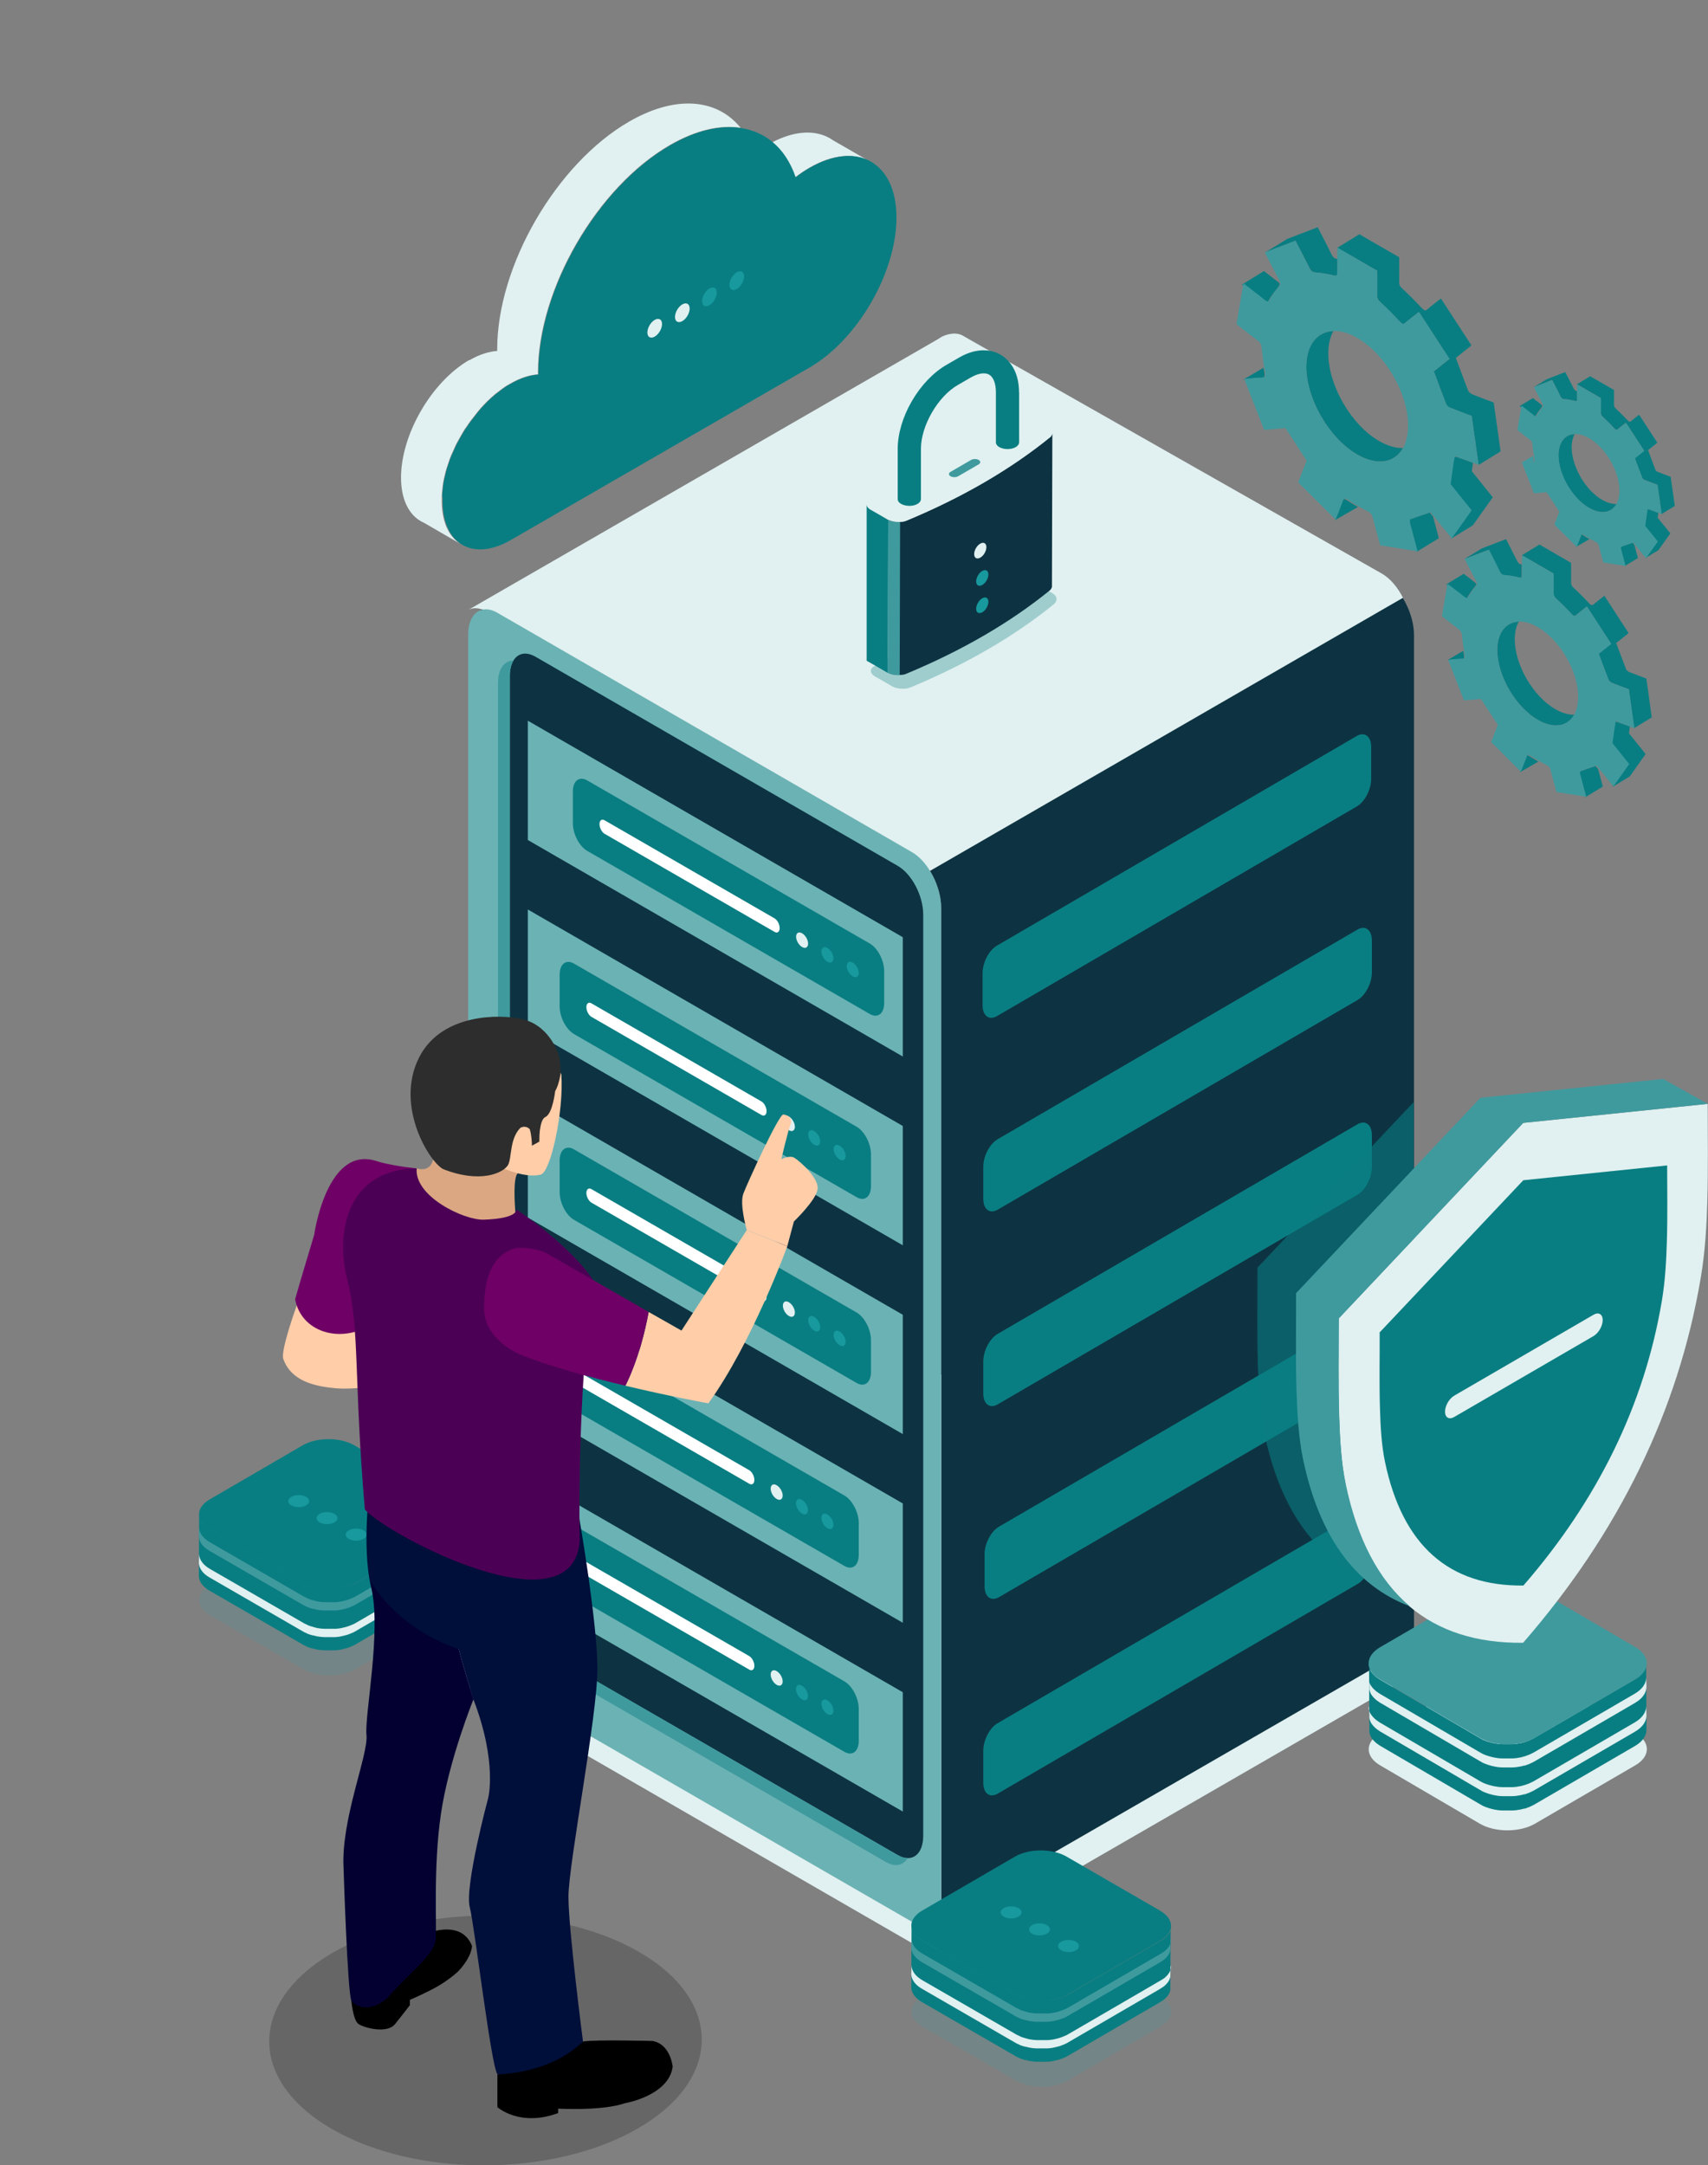<?xml version="1.0" encoding="UTF-8"?>
<svg xmlns="http://www.w3.org/2000/svg" xmlns:xlink="http://www.w3.org/1999/xlink" id="Layer_1" data-name="Layer 1" version="1.1" viewBox="0 0 1706.3 2163.2">
  <rect x="0" y="0" width="1706.3" height="2163.2" fill="#808080" stroke="none"/>
  <defs>
    <style>
      .cls-1 {
        fill: #6f0066;
      }

      .cls-1, .cls-2, .cls-3, .cls-4, .cls-5, .cls-6, .cls-7, .cls-8, .cls-9, .cls-10, .cls-11, .cls-12, .cls-13, .cls-14, .cls-15, .cls-16, .cls-17, .cls-18, .cls-19, .cls-20, .cls-21, .cls-22, .cls-23 {
        stroke-width: 0px;
      }

      .cls-2 {
        fill: #0d3342;
      }

      .cls-3 {
        fill: url(#linear-gradient);
      }

      .cls-4, .cls-5 {
        fill: #000;
      }

      .cls-4, .cls-24 {
        opacity: .2;
      }

      .cls-6 {
        fill: #000e3a;
      }

      .cls-25 {
        isolation: isolate;
      }

      .cls-7 {
        fill: #6bb2b4;
      }

      .cls-8 {
        fill: #e1f0f0;
      }

      .cls-9 {
        fill: #030031;
      }

      .cls-10 {
        fill: none;
      }

      .cls-11 {
        opacity: .6;
      }

      .cls-11, .cls-13 {
        fill: #097e82;
      }

      .cls-12 {
        fill: url(#linear-gradient-2);
      }

      .cls-14 {
        fill: #9fcdce;
      }

      .cls-15 {
        fill: url(#linear-gradient-3);
      }

      .cls-16 {
        fill: #17999d;
      }

      .cls-17 {
        fill: #4c0055;
      }

      .cls-18 {
        fill: #2d2d2d;
      }

      .cls-19 {
        fill: #daa782;
      }

      .cls-20 {
        fill: #ffcda8;
      }

      .cls-21 {
        fill: #fff;
      }

      .cls-22 {
        fill: url(#linear-gradient-4);
      }

      .cls-23 {
        fill: #3f9a9e;
      }
    </style>
    <linearGradient id="linear-gradient" x1="0" y1="0" x2="0" y2="0" gradientUnits="userSpaceOnUse">
      <stop offset="0" stop-color="#ffcb68"></stop>
      <stop offset="1" stop-color="#ff426b"></stop>
    </linearGradient>
    <linearGradient id="linear-gradient-2" x1="3.9" y1="-4.5" x2="-3.9" y2="4.5" gradientUnits="userSpaceOnUse">
      <stop offset="0" stop-color="#d8d6f2"></stop>
      <stop offset=".1" stop-color="#e3e1f5"></stop>
      <stop offset=".4" stop-color="#f2f2fa"></stop>
      <stop offset=".6" stop-color="#fcfbfe"></stop>
      <stop offset="1" stop-color="#fff"></stop>
    </linearGradient>
    <linearGradient id="linear-gradient-3" x1="5204.6" y1="1191.8" x2="5204.6" y2="1191.8" gradientTransform="translate(6499.1) rotate(-180) scale(1 -1)" gradientUnits="userSpaceOnUse">
      <stop offset="0" stop-color="#0d3342"></stop>
      <stop offset="1" stop-color="#28a002"></stop>
    </linearGradient>
    <linearGradient id="linear-gradient-4" x1="5207" y1="1189.1" x2="5202.3" y2="1194.5" gradientTransform="translate(6499.1) rotate(-180) scale(1 -1)" gradientUnits="userSpaceOnUse">
      <stop offset="0" stop-color="#2c6f6a"></stop>
      <stop offset="0" stop-color="#5b8f8b"></stop>
      <stop offset=".2" stop-color="#86acaa"></stop>
      <stop offset=".3" stop-color="#abc6c4"></stop>
      <stop offset=".4" stop-color="#cadad9"></stop>
      <stop offset=".5" stop-color="#e1eaea"></stop>
      <stop offset=".7" stop-color="#f2f6f5"></stop>
      <stop offset=".8" stop-color="#fbfcfc"></stop>
      <stop offset="1" stop-color="#fff"></stop>
    </linearGradient>
  </defs>
  <g>
    <path class="cls-8" d="M924.2,1373.9l-489.2,282.4c-4.9,2.8-4.9,7.3,0,10.1l485.7,280.4c4.8,2.8,12.7,2.8,17.5,0l489.2-282.4c4.9-2.8,4.9-7.3,0-10.1l-485.7-280.4c-4.8-2.8-12.7-2.8-17.5,0Z"></path>
    <g>
      <path class="cls-2" d="M1383.5,578.8l-414.1-239.1c-7.2-4.2-13.8-4.5-18.9-1.6h0s-471.7,272.1-471.7,272.1c5-2.4,11.3-2,18.2,2l414.1,239.1c8.3,4.8,15.8,13.8,21.1,24.2,5,9.9,8.1,21.1,8.1,31.5v990.9c0,11.1-3.5,19.1-9.1,23l470.8-271.6c0,0,.2,0,.2-.1l.8-.5h0c5.9-3.8,9.6-11.8,9.6-23.3v-990.9c0-21.5-13.1-46.4-29.2-55.7Z"></path>
      <path class="cls-8" d="M486.5,611l414.1,239.1c8.3,4.8,15.8,13.8,21.1,24.2l479.9-277.1c-5.3-10.4-12.7-19.3-21-24.1l-418.6-237.7c-7.2-4.2-16.9-1.4-22,1.5l-2.6,1.7-469.2,270.5c5-2.4,11.3-2,18.2,2Z"></path>
      <path class="cls-7" d="M940.2,1897.9v-990.9c0-10.4-3.1-21.6-8.1-31.5-5.3-10.5-12.8-19.5-21.1-24.2l-414.1-239.1c-6.9-4-13.2-4.4-18.2-2h0c-6.7,3.3-11,11.7-11,24v990.9c0,21.5,13.1,46.4,29.2,55.7l414.1,239.1c7.8,4.5,14.8,4.5,20.1.9,5.6-3.8,9.1-11.8,9.1-23Z"></path>
      <path class="cls-2" d="M896.8,1853.3l-362-209c-14.1-8.1-25.5-29.9-25.5-48.7v-920.3c0-18.8,11.4-27.4,25.5-19.3l362,209c14.1,8.1,25.5,29.9,25.5,48.7v920.3c0,18.8-11.4,27.4-25.5,19.3Z"></path>
      <path class="cls-23" d="M896.8,1853.3l-362-209c-14.1-8.1-25.5-29.9-25.5-48.7v-920.3c0-6.4,1.4-11.6,3.7-15.4-9.1,0-15.5,8.3-15.5,22.3v920.3c0,18.8,11.4,40.6,25.5,48.7l362,209c9.3,5.4,17.4,3.4,21.8-3.9-3.1,0-6.5-1-10-3.1Z"></path>
      <g>
        <path class="cls-13" d="M996,1015.1l359.4-209.4c8-4.6,14.4-16.9,14.4-27.6v-31.9c0-10.6-6.5-15.5-14.4-10.9l-359.4,209.4c-8,4.6-14.4,16.9-14.4,27.6v31.9c0,10.6,6.5,15.5,14.4,10.9Z"></path>
        <path class="cls-13" d="M996.7,1208.5l359.4-209.4c8-4.6,14.4-16.9,14.4-27.6v-31.9c0-10.6-6.5-15.5-14.4-10.9l-359.4,209.4c-8,4.6-14.4,16.9-14.4,27.6v31.9c0,10.6,6.5,15.5,14.4,10.9Z"></path>
        <path class="cls-13" d="M996.7,1403l359.4-209.4c8-4.6,14.4-16.9,14.4-27.6v-31.9c0-10.6-6.5-15.5-14.4-10.9l-359.4,209.4c-8,4.6-14.4,16.9-14.4,27.6v31.9c0,10.6,6.5,15.5,14.4,10.9Z"></path>
        <path class="cls-13" d="M998,1595.6l359.4-209.4c8-4.6,14.4-16.9,14.4-27.6v-31.9c0-10.6-6.5-15.5-14.4-10.9l-359.4,209.4c-8,4.6-14.4,16.9-14.4,27.6v31.9c0,10.6,6.5,15.5,14.4,10.9Z"></path>
        <path class="cls-13" d="M996.7,1791.9l359.4-209.4c8-4.6,14.4-16.9,14.4-27.6v-31.9c0-10.6-6.5-15.5-14.4-10.9l-359.4,209.4c-8,4.6-14.4,16.9-14.4,27.6v31.9c0,10.6,6.5,15.5,14.4,10.9Z"></path>
      </g>
      <g>
        <g>
          <polygon class="cls-7" points="901.9 936.3 527.3 720 527.3 839.2 901.9 1055.5 901.9 936.3"></polygon>
          <polygon class="cls-7" points="901.9 1124.9 527.3 908.6 527.3 1027.8 901.9 1244.1 901.9 1124.9"></polygon>
          <polygon class="cls-7" points="901.9 1313.5 527.3 1097.2 527.3 1216.4 901.9 1432.7 901.9 1313.5"></polygon>
          <polygon class="cls-7" points="901.9 1502 527.3 1285.8 527.3 1405 901.9 1621.2 901.9 1502"></polygon>
          <polygon class="cls-7" points="901.9 1690.6 527.3 1474.3 527.3 1593.5 901.9 1809.8 901.9 1690.6"></polygon>
        </g>
        <g>
          <path class="cls-13" d="M868.9,1013l-282.2-162.9c-8-4.6-14.4-16.9-14.4-27.6v-31.9c0-10.6,6.5-15.5,14.4-10.9l282.2,162.9c8,4.6,14.4,16.9,14.4,27.6v31.9c0,10.6-6.5,15.5-14.4,10.9Z"></path>
          <g>
            <path class="cls-21" d="M773.8,931l-169.8-98c-2.8-1.6-5.1-6-5.1-9.7h0c0-3.7,2.3-5.5,5.1-3.8l169.8,98c2.8,1.6,5.1,6,5.1,9.7h0c0,3.7-2.3,5.5-5.1,3.8Z"></path>
            <path class="cls-8" d="M807.3,942.7c0,3.8-2.7,5.4-6,3.4-3.3-1.9-6-6.5-6-10.3s2.7-5.4,6-3.4c3.3,1.9,6,6.5,6,10.3Z"></path>
            <path class="cls-16" d="M832.6,957.4c0,3.8-2.7,5.4-6,3.4-3.3-1.9-6-6.5-6-10.3s2.7-5.4,6-3.4c3.3,1.9,6,6.5,6,10.3Z"></path>
            <path class="cls-16" d="M857.9,972c0,3.8-2.7,5.4-6,3.4-3.3-1.9-6-6.5-6-10.3s2.7-5.4,6-3.4c3.3,1.9,6,6.5,6,10.3Z"></path>
          </g>
        </g>
        <g>
          <path class="cls-13" d="M855.7,1196l-282.2-162.9c-8-4.6-14.4-16.9-14.4-27.6v-31.9c0-10.6,6.5-15.5,14.4-10.9l282.2,162.9c8,4.6,14.4,16.9,14.4,27.6v31.9c0,10.6-6.5,15.5-14.4,10.9Z"></path>
          <g>
            <path class="cls-21" d="M760.7,1113.9l-169.8-98c-2.8-1.6-5.1-6-5.1-9.7h0c0-3.7,2.3-5.5,5.1-3.8l169.8,98c2.8,1.6,5.1,6,5.1,9.7h0c0,3.7-2.3,5.5-5.1,3.8Z"></path>
            <path class="cls-8" d="M794.1,1125.7c0,3.8-2.7,5.4-6,3.4-3.3-1.9-6-6.5-6-10.3s2.7-5.4,6-3.4c3.3,1.9,6,6.5,6,10.3Z"></path>
            <path class="cls-16" d="M819.4,1140.3c0,3.8-2.7,5.4-6,3.4-3.3-1.9-6-6.5-6-10.3s2.7-5.4,6-3.4c3.3,1.9,6,6.5,6,10.3Z"></path>
            <path class="cls-16" d="M844.8,1154.9c0,3.8-2.7,5.4-6,3.4-3.3-1.9-6-6.5-6-10.3s2.7-5.4,6-3.4c3.3,1.9,6,6.5,6,10.3Z"></path>
          </g>
        </g>
        <g>
          <path class="cls-13" d="M855.7,1381.6l-282.2-162.9c-8-4.6-14.4-16.9-14.4-27.6v-31.9c0-10.6,6.5-15.5,14.4-10.9l282.2,162.9c8,4.6,14.4,16.9,14.4,27.6v31.9c0,10.6-6.5,15.5-14.4,10.9Z"></path>
          <g>
            <path class="cls-21" d="M760.7,1299.5l-169.8-98c-2.8-1.6-5.1-6-5.1-9.7h0c0-3.7,2.3-5.5,5.1-3.8l169.8,98c2.8,1.6,5.1,6,5.1,9.7h0c0,3.7-2.3,5.5-5.1,3.8Z"></path>
            <path class="cls-8" d="M794.1,1311.3c0,3.8-2.7,5.4-6,3.4-3.3-1.9-6-6.5-6-10.3s2.7-5.4,6-3.4c3.3,1.9,6,6.5,6,10.3Z"></path>
            <path class="cls-16" d="M819.4,1325.9c0,3.8-2.7,5.4-6,3.4-3.3-1.9-6-6.5-6-10.3s2.7-5.4,6-3.4c3.3,1.9,6,6.5,6,10.3Z"></path>
            <path class="cls-16" d="M844.8,1340.5c0,3.8-2.7,5.4-6,3.4-3.3-1.9-6-6.5-6-10.3s2.7-5.4,6-3.4c3.3,1.9,6,6.5,6,10.3Z"></path>
          </g>
        </g>
        <g>
          <path class="cls-13" d="M843.5,1564.4l-282.2-162.9c-8-4.6-14.4-16.9-14.4-27.6v-31.9c0-10.6,6.5-15.5,14.4-10.9l282.2,162.9c8,4.6,14.4,16.9,14.4,27.6v31.9c0,10.6-6.5,15.5-14.4,10.9Z"></path>
          <g>
            <path class="cls-21" d="M748.5,1482.3l-169.8-98c-2.8-1.6-5.1-6-5.1-9.7h0c0-3.7,2.3-5.5,5.1-3.8l169.8,98c2.8,1.6,5.1,6,5.1,9.7h0c0,3.7-2.3,5.5-5.1,3.8Z"></path>
            <path class="cls-8" d="M781.9,1494.1c0,3.8-2.7,5.4-6,3.4-3.3-1.9-6-6.5-6-10.3s2.7-5.4,6-3.4c3.3,1.9,6,6.5,6,10.3Z"></path>
            <path class="cls-16" d="M807.2,1508.7c0,3.8-2.7,5.4-6,3.4-3.3-1.9-6-6.5-6-10.3s2.7-5.4,6-3.4c3.3,1.9,6,6.5,6,10.3Z"></path>
            <path class="cls-16" d="M832.6,1523.3c0,3.8-2.7,5.4-6,3.4-3.3-1.9-6-6.5-6-10.3s2.7-5.4,6-3.4c3.3,1.9,6,6.5,6,10.3Z"></path>
          </g>
        </g>
        <g>
          <path class="cls-13" d="M843.5,1750.1l-282.2-162.9c-8-4.6-14.4-16.9-14.4-27.6v-31.9c0-10.6,6.5-15.5,14.4-10.9l282.2,162.9c8,4.6,14.4,16.9,14.4,27.6v31.9c0,10.6-6.5,15.5-14.4,10.9Z"></path>
          <g>
            <path class="cls-21" d="M748.5,1668l-169.8-98c-2.8-1.6-5.1-6-5.1-9.7h0c0-3.7,2.3-5.5,5.1-3.8l169.8,98c2.8,1.6,5.1,6,5.1,9.7h0c0,3.7-2.3,5.5-5.1,3.8Z"></path>
            <path class="cls-8" d="M781.9,1679.8c0,3.8-2.7,5.4-6,3.4-3.3-1.9-6-6.5-6-10.3s2.7-5.4,6-3.4c3.3,1.9,6,6.5,6,10.3Z"></path>
            <path class="cls-16" d="M807.2,1694.4c0,3.8-2.7,5.4-6,3.4-3.3-1.9-6-6.5-6-10.3s2.7-5.4,6-3.4c3.3,1.9,6,6.5,6,10.3Z"></path>
            <path class="cls-16" d="M832.6,1709c0,3.8-2.7,5.4-6,3.4-3.3-1.9-6-6.5-6-10.3s2.7-5.4,6-3.4c3.3,1.9,6,6.5,6,10.3Z"></path>
          </g>
        </g>
      </g>
    </g>
  </g>
  <polygon class="cls-3" points="0 0 0 0 0 0 0 0"></polygon>
  <polygon class="cls-12" points="0 0 0 0 0 0 0 0"></polygon>
  <g>
    <g>
      <path class="cls-13" d="M1355.9,454.1c20.1,11.6,37.5,8.2,45.7-6.5-7.1.2-15.1-2-23.7-6.9-27.9-16-50.9-55.5-50.9-87.6,0-9.1,1.8-16.6,5.1-22.4-16.1.6-27.1,13.7-27.1,35.8,0,32.1,23,71.6,50.9,87.6Z"></path>
      <path class="cls-13" d="M1355.6,506.2c0,0,0-.2,0-.2-.3-.2-.6-.3-.8-.5.2.2.5.5.7.7Z"></path>
      <path class="cls-13" d="M1472.5,432s0,0,0,0c0,0,0,0,0,0h0Z"></path>
      <path class="cls-13" d="M1470.2,415.6c.2,1.2.4,2.5.5,3.7-.2-1.2-.4-2.5-.5-3.7Z"></path>
      <path class="cls-13" d="M1370.2,267.2c1.8,1.1,3.7,2.1,5.6,3.2-1.9-1.1-3.7-2.1-5.6-3.2Z"></path>
      <path class="cls-13" d="M1495.7,426.6c-1.1-8-2.3-16.1-3.5-24.5-7.6-2.8-14.6-5.4-21.7-8.3-1.2-.5-3.2-2.1-3.7-3.3-4.2-10.8-8.2-21.6-12.4-33,4.9-3.9,10.2-8.1,15.6-12.4-10.3-15.9-20.3-31.3-30.5-46.9-4.8,3.8-9.4,7.2-13.8,11-1.6,1.4-2.9,1.2-5.5-1.6-6.1-6.6-12.4-13-18.8-18.8-2.9-2.6-3.7-4.3-3.6-7.5.2-8,0-16.1,0-24.3-13.5-7.8-26.5-15.3-39.8-23l-22,13.5c7.4,4.3,14.7,8.5,22,12.7,4.1,2.3,8.1,4.7,12.2,7.1,1.8,1.1,3.7,2.1,5.6,3.2,0,8.1.1,16.3,0,24.3,0,3.2.7,4.9,3.6,7.5,6.4,5.9,12.7,12.2,18.8,18.8,2.6,2.9,3.9,3,5.5,1.6,4.4-3.8,9.1-7.2,13.8-11,10.1,15.6,20.1,31,30.5,46.9-5.4,4.3-10.7,8.5-15.6,12.4,4.2,11.4,8.2,22.2,12.4,33,.5,1.2,2.5,2.9,3.7,3.3,7.1,2.8,14.2,5.4,21.7,8.3.2,1.2.4,2.5.5,3.7.6,4.3,1.2,8.5,1.8,12.7,0,0,0,0,0,0h0c.4,2.7.8,5.4,1.2,8.1.2,1.3.4,2.6.5,3.9.9,6.7,1.9,13.4,2.9,20.5l22-13.5c-1.2-8.5-2.3-16.4-3.4-24.3Z"></path>
      <path class="cls-13" d="M1266.8,301.4s0,0,0,0c0,0,0,0,0,0Z"></path>
      <path class="cls-13" d="M1266.3,301.7s0,0-.1,0c0,0,0,0,.1,0Z"></path>
      <path class="cls-13" d="M1266.6,301.6s0,0,0,0c0,0,0,0,0,0Z"></path>
      <path class="cls-13" d="M1267,301.3s0,0,0,0c0,0,0,0,0,0Z"></path>
      <path class="cls-13" d="M1267.3,301s0,0,0,0c0,0,0,0,0,0Z"></path>
      <path class="cls-13" d="M1267.5,300.7s0,0,0,0c0,0,0,0,0,0Z"></path>
      <path class="cls-13" d="M1266.1,301.8s0,0-.1,0c0,0,0,0,.1,0Z"></path>
      <path class="cls-13" d="M1265.6,301.8c.1,0,.2,0,.3,0-.1,0-.2,0-.3,0Z"></path>
      <path class="cls-13" d="M1264.6,301.4c.2,0,.3.2.5.2-.2,0-.3-.1-.5-.2h0Z"></path>
      <path class="cls-13" d="M1265.5,301.8c0,0-.1,0-.2,0,0,0,.1,0,.2,0Z"></path>
      <path class="cls-13" d="M1265.3,301.7c0,0-.1,0-.2,0,0,0,.1,0,.2,0Z"></path>
      <path class="cls-13" d="M1262.9,300.3c.7.5,1.2.9,1.7,1.2h0c.2,0,.3.2.5.2,0,0,0,0,0,0,0,0,.1,0,.2,0,0,0,0,0,0,0,0,0,.1,0,.2,0,0,0,0,0,0,0,.1,0,.2,0,.3,0,0,0,0,0,0,0,0,0,0,0,.1,0,0,0,0,0,0,0,0,0,0,0,.1,0,0,0,.1,0,.2,0,0,0,0,0,0,0,0,0,0,0,.1,0,0,0,0,0,0,0,0,0,0,0,.1-.1,0,0,0,0,0,0,0,0,.1-.1.2-.2,0,0,0,0,0,0,0,0,0-.1.1-.2,0,0,0,0,0,0,0-.1.1-.2.2-.3,3.2-5.3,6.7-10.1,10.4-14.6.9-1.1,1.2-2.1.8-3.6-5.1-4-10.2-7.9-15.4-11.9l-22,13.5c5.9,4.6,11.7,9,17.4,13.5,1.3,1,2.6,2.1,4,3.2Z"></path>
      <path class="cls-13" d="M1305.1,261.6c-.2-.4-.4-.9-.7-1.3.2.4.4.9.7,1.3Z"></path>
      <path class="cls-13" d="M1307.5,266.6c-.5-1.1-1-2.1-1.6-3.2.5,1.1,1,2.1,1.6,3.2Z"></path>
      <path class="cls-13" d="M1301.3,254.2s0,0,0,0c0,0,0,0,0,0h0Z"></path>
      <path class="cls-13" d="M1303.2,257.8c-.1-.2-.2-.4-.3-.6.1.2.2.4.3.6Z"></path>
      <path class="cls-13" d="M1294.2,240.5c2.4,4.6,4.8,9.2,7.1,13.7h0s0,0,0,0c.5,1,1,2,1.5,3,.1.2.2.4.3.6.4.8.8,1.7,1.3,2.5.2.4.4.9.7,1.3.3.6.6,1.2.9,1.8.5,1.1,1,2.1,1.6,3.2,2,4.2,3.6,5.4,6.7,5.6,6,.4,12.2,1.6,18.5,3,2.5.6,3.3,0,3.3-3.1,0-4.5-.1-8.9,0-13.4-2.9-.3-4.5-1.5-6.4-5.6-4.2-8.7-8.8-17.3-13.3-26.1-10.3,4-20.3,7.8-30.5,11.7l-22,13.5c8.1-3.1,16-6.2,24.1-9.3,2.1-.8,4.2-1.6,6.4-2.4Z"></path>
      <path class="cls-13" d="M1409,526.9c.3,1,.5,2,.8,2.9h0c-.3-1-.5-2-.8-2.9Z"></path>
      <path class="cls-13" d="M1408.4,519c-.7.3-.9,2.2-.6,3.5.4,1.5.7,2.9,1.1,4.4.3,1,.5,2,.8,2.9h0c.3,1.2.6,2.5,1,3.7,1.5,5.8,3.1,11.7,4.7,17.7l22-13.5c-2-7.4-3.9-14.6-5.8-21.7-1.1-1.4-2.2-2.7-3.3-4-6.8,2.3-13.5,4.5-19.9,6.9Z"></path>
      <path class="cls-13" d="M1459.7,498.2c-3.9-4.9-7.7-9.6-11.3-14.1,3.6,4.5,7.4,9.2,11.3,14.1h0Z"></path>
      <path class="cls-13" d="M1470.4,470.7c.4-2.8.8-5.6,1.1-8.3-5.5-2.1-10.8-4.1-16.2-5.9-1.2-.4-2.9-.2-3.1.8-1.4,8.7-2.6,17.6-3.9,26.9,3.6,4.5,7.4,9.2,11.3,14.1h0c3.2,3.9,6.4,7.9,9.7,12-1.5,2.1-3,4.2-4.5,6.4-5.1,7.2-10.2,14.4-15.4,21.6l22-13.5c6.7-9.4,13.2-18.6,19.9-28-7.4-9.2-14.5-18-21-26.1Z"></path>
      <path class="cls-13" d="M1262.9,370.9c-.2-1.2-.5-2.3-.7-3.5h0s-19.9,11.7-19.9,11.7c5.9-.5,11.6-1.4,17.5-1.4,3.7,0,4.1-1.9,3.1-6.9Z"></path>
      <path class="cls-13" d="M1354.9,505.5c-3.1-1.8-6.3-3.8-9.4-5.8-2.7-1.7-3.7-1.4-4.5.9-2.3,6.4-4.8,12.5-7.4,19.1l23-13.2h0c-.3-.2-.6-.3-.9-.5-.3-.2-.6-.3-.8-.5Z"></path>
      <path class="cls-23" d="M1455.3,456.4c5.3,1.9,10.7,3.9,16.2,5.9,1.8.7,3.7,1.4,5.6,2.1-1-7.1-1.9-13.8-2.9-20.5-.2-1.3-.4-2.6-.5-3.9-.4-2.7-.8-5.4-1.2-8.1,0,0,0,0,0,0-.6-4.2-1.2-8.4-1.8-12.7-.2-1.2-.4-2.5-.5-3.7-7.6-2.8-14.6-5.4-21.7-8.3-1.2-.5-3.2-2.1-3.7-3.3-4.2-10.8-8.2-21.6-12.4-33,4.9-3.9,10.2-8.1,15.6-12.4-10.3-15.9-20.3-31.3-30.5-46.9-4.8,3.8-9.4,7.2-13.8,11-1.6,1.4-2.9,1.2-5.5-1.6-6.1-6.6-12.4-13-18.8-18.8-2.9-2.6-3.7-4.3-3.6-7.5.2-8,0-16.1,0-24.3-1.9-1.1-3.7-2.1-5.6-3.2-4.1-2.4-8.2-4.7-12.2-7.1-7.3-4.2-14.6-8.4-22-12.7,0,3.8,0,7.6,0,11.3,0,4.5,0,8.9,0,13.4,0,3-.7,3.7-3.3,3.1-6.3-1.4-12.6-2.6-18.5-3-3.1-.2-4.7-1.4-6.7-5.6-.5-1.1-1-2.1-1.6-3.2-.3-.6-.6-1.2-.9-1.8-.2-.4-.4-.9-.7-1.3-.4-.8-.8-1.7-1.3-2.5-.1-.2-.2-.4-.3-.6-.5-1-1-2-1.5-3,0,0,0,0,0,0-2.3-4.5-4.7-9.1-7.1-13.7-2.1.8-4.3,1.6-6.4,2.4-8.1,3.1-16.1,6.2-24.1,9.3,4.9,9.5,9.4,18.5,14.2,27.5.5.9.8,1.7,1,2.4.4,1.5.2,2.5-.8,3.6-3.7,4.6-7.3,9.4-10.4,14.6,0,.1-.1.2-.2.3,0,0,0,0,0,0,0,0,0,.1-.1.2,0,0,0,0,0,0,0,0-.1.2-.2.2,0,0,0,0,0,0,0,0,0,0-.1.1,0,0,0,0,0,0,0,0,0,0-.1,0,0,0,0,0,0,0,0,0-.1,0-.2,0,0,0,0,0-.1,0,0,0,0,0,0,0,0,0,0,0-.1,0,0,0,0,0,0,0-.1,0-.2,0-.3,0,0,0,0,0,0,0,0,0-.1,0-.2,0,0,0,0,0,0,0,0,0-.1,0-.2,0,0,0,0,0,0,0-.2,0-.3-.1-.5-.2-.5-.3-1.1-.7-1.7-1.2-1.3-1.1-2.6-2.1-4-3.2-5.7-4.5-11.5-8.9-17.4-13.5-2.3,13.9-4.6,27.2-6.9,40.8,7.3,5.7,14.3,11.4,21.2,16.5,2.8,2.1,3.6,3.9,3.9,7.1.7,6.4,1.3,12.8,2.5,19.4.2,1.2.4,2.3.7,3.5,1,4.9.6,6.9-3.1,6.9-5.9,0-11.6.9-17.5,1.4,6.8,17.3,13.3,34,19.9,50.9,7.5-.6,14.6-1.2,21.3-1.8,7.1,11,14.1,21.7,21.1,32.5-2.7,7-5.5,14.2-8.4,21.7,12.6,12.5,24.9,24.8,37.4,37.2,2.6-6.6,5.1-12.7,7.4-19.1.8-2.2,1.8-2.6,4.5-.9,3.1,2,6.3,3.9,9.4,5.8.3.2.6.3.8.5.3.2.6.3.9.5,3,1.7,6,3.4,9,4.9,3.1,1.6,4.3,3.1,5.3,7,2.2,8.9,4.8,18,7.3,27,12.7,2,24.9,4,37.3,6-1.6-6-3.2-11.9-4.7-17.7-.3-1.2-.7-2.5-1-3.7-.3-1-.5-2-.8-2.9-.4-1.5-.8-2.9-1.1-4.4-.3-1.3,0-3.3.6-3.5,6.5-2.4,13.1-4.6,19.9-6.9,1.1,1.3,2.2,2.7,3.3,4,5.7,7,11.7,14.4,17.9,22.1,5.2-7.3,10.3-14.4,15.4-21.6,1.5-2.1,3-4.2,4.5-6.4-3.3-4.1-6.5-8.1-9.7-12-3.9-4.9-7.7-9.6-11.3-14.1,1.3-9.3,2.4-18.2,3.9-26.9.2-1,1.9-1.2,3.1-.8ZM1401.6,447.6c-8.2,14.7-25.5,18.1-45.7,6.5-27.9-16-50.9-55.5-50.9-87.6,0-22.2,11-35.2,27.1-35.8,7.1-.3,15.2,1.9,23.8,6.9,28,16.1,50.8,55.4,50.8,87.5,0,9.1-1.8,16.7-5,22.5Z"></path>
    </g>
    <g>
      <path class="cls-13" d="M1536.3,719.2c16,9.2,29.8,6.5,36.3-5.2-5.6.2-12-1.6-18.8-5.5-22.2-12.8-40.5-44.2-40.5-69.7,0-7.2,1.4-13.2,4-17.8-12.8.5-21.6,10.9-21.5,28.5,0,25.5,18.3,56.9,40.5,69.7Z"></path>
      <path class="cls-13" d="M1536.1,760.7c0,0,0-.1,0-.2-.2-.1-.4-.3-.7-.4.2.2.4.4.6.6Z"></path>
      <path class="cls-13" d="M1629.1,701.6s0,0,0,0c0,0,0,0,0,0h0Z"></path>
      <path class="cls-13" d="M1627.2,688.6c.1,1,.3,2,.4,2.9-.1-1-.3-2-.4-2.9Z"></path>
      <path class="cls-13" d="M1547.7,570.6c1.5.8,2.9,1.7,4.4,2.6-1.5-.9-3-1.7-4.4-2.6Z"></path>
      <path class="cls-13" d="M1647.5,697.4c-.9-6.4-1.8-12.8-2.8-19.5-6-2.3-11.6-4.3-17.3-6.6-.9-.4-2.5-1.7-2.9-2.7-3.4-8.6-6.5-17.2-9.9-26.2,3.9-3.1,8.1-6.4,12.4-9.9-8.2-12.7-16.2-24.9-24.2-37.3-3.8,3-7.5,5.7-11,8.7-1.3,1.1-2.3,1-4.4-1.3-4.9-5.3-9.9-10.3-15-15-2.3-2.1-2.9-3.4-2.9-6,.2-6.3,0-12.8,0-19.3-10.7-6.2-21.1-12.2-31.6-18.3l-17.5,10.7c5.9,3.4,11.7,6.7,17.5,10.1,3.2,1.9,6.5,3.7,9.7,5.6,1.5.8,2.9,1.7,4.4,2.6,0,6.5.1,13,0,19.3,0,2.6.6,3.9,2.9,6,5.1,4.7,10.1,9.7,15,15,2.1,2.3,3.1,2.4,4.4,1.3,3.5-3,7.2-5.7,11-8.7,8.1,12.4,16,24.6,24.2,37.3-4.3,3.4-8.5,6.8-12.4,9.9,3.4,9,6.5,17.6,9.9,26.2.4,1,2,2.3,2.9,2.7,5.7,2.3,11.3,4.3,17.3,6.6.1,1,.3,2,.4,2.9.5,3.4,1,6.8,1.4,10.1,0,0,0,0,0,0h0c.3,2.2.6,4.3.9,6.4.1,1,.3,2,.4,3.1.7,5.3,1.5,10.6,2.3,16.3l17.5-10.7c-.9-6.7-1.8-13-2.7-19.4Z"></path>
      <path class="cls-13" d="M1465.5,597.8s0,0,0,0c0,0,0,0,0,0Z"></path>
      <path class="cls-13" d="M1465.1,598s0,0,0,0c0,0,0,0,0,0Z"></path>
      <path class="cls-13" d="M1465.3,597.9s0,0,0,0c0,0,0,0,0,0Z"></path>
      <path class="cls-13" d="M1465.6,597.6s0,0,0,0c0,0,0,0,0,0Z"></path>
      <path class="cls-13" d="M1465.8,597.4s0,0,0,0c0,0,0,0,0,0Z"></path>
      <path class="cls-13" d="M1466,597.2s0,0,0,0c0,0,0,0,0,0Z"></path>
      <path class="cls-13" d="M1464.9,598.1s0,0-.1,0c0,0,0,0,.1,0Z"></path>
      <path class="cls-13" d="M1464.4,598.1c0,0,.2,0,.3,0,0,0-.2,0-.3,0Z"></path>
      <path class="cls-13" d="M1463.7,597.8c.1,0,.3.1.4.2-.1,0-.2-.1-.4-.2h0Z"></path>
      <path class="cls-13" d="M1464.4,598.1s0,0-.1,0c0,0,0,0,.1,0Z"></path>
      <path class="cls-13" d="M1464.2,598c0,0-.1,0-.2,0,0,0,.1,0,.2,0Z"></path>
      <path class="cls-13" d="M1462.3,596.8c.5.4,1,.7,1.4.9h0c.1,0,.3.1.4.2,0,0,0,0,0,0,0,0,.1,0,.2,0,0,0,0,0,0,0,0,0,0,0,.1,0,0,0,0,0,0,0,0,0,.2,0,.3,0,0,0,0,0,0,0,0,0,0,0,.1,0,0,0,0,0,0,0,0,0,0,0,0,0,0,0,.1,0,.2,0,0,0,0,0,0,0,0,0,0,0,0,0,0,0,0,0,0,0,0,0,0,0,.1,0,0,0,0,0,0,0,0,0,.1-.1.2-.2,0,0,0,0,0,0,0,0,0-.1.1-.2,0,0,0,0,0,0,0,0,.1-.2.2-.3,2.5-4.2,5.3-8,8.3-11.6.7-.9,1-1.7.6-2.9-4-3.2-8.1-6.3-12.3-9.5l-17.5,10.7c4.7,3.7,9.3,7.2,13.9,10.7,1.1.8,2.1,1.7,3.2,2.5Z"></path>
      <path class="cls-13" d="M1495.9,566.1c-.2-.4-.4-.7-.5-1.1.2.4.4.7.5,1.1Z"></path>
      <path class="cls-13" d="M1497.8,570.1c-.4-.8-.8-1.7-1.2-2.5.4.8.8,1.7,1.2,2.5Z"></path>
      <polygon class="cls-13" points="1492.9 560.2 1492.9 560.2 1492.9 560.2 1492.9 560.2"></polygon>
      <path class="cls-13" d="M1494.3,563.1c0-.2-.2-.3-.2-.5,0,.2.2.3.2.5Z"></path>
      <path class="cls-13" d="M1487.2,549.3c1.9,3.7,3.8,7.3,5.6,10.9h0s0,0,0,0c.4.8.8,1.6,1.2,2.4,0,.2.2.3.2.5.3.7.7,1.3,1,2,.2.4.4.7.5,1.1.2.5.5.9.7,1.4.4.8.8,1.7,1.2,2.5,1.6,3.3,2.9,4.3,5.3,4.5,4.8.3,9.7,1.2,14.7,2.4,2,.5,2.6,0,2.6-2.4,0-3.6,0-7.1,0-10.7-2.3-.2-3.5-1.2-5.1-4.5-3.4-6.9-7-13.8-10.6-20.8-8.2,3.2-16.2,6.2-24.2,9.3l-17.5,10.7c6.4-2.5,12.7-4.9,19.2-7.4,1.7-.6,3.4-1.3,5.1-1.9Z"></path>
      <path class="cls-13" d="M1578.5,777.1c.2.8.4,1.6.6,2.3h0c-.2-.8-.4-1.6-.6-2.3Z"></path>
      <path class="cls-13" d="M1578.1,770.8c-.6.2-.7,1.8-.5,2.8.3,1.2.6,2.3.9,3.5.2.8.4,1.6.6,2.3h0c.3,1,.5,2,.8,3,1.2,4.6,2.5,9.3,3.8,14.1l17.5-10.7c-1.6-5.9-3.1-11.6-4.6-17.3-.9-1.1-1.7-2.1-2.6-3.2-5.4,1.8-10.7,3.5-15.9,5.5Z"></path>
      <path class="cls-13" d="M1618.9,754.3c-3.1-3.9-6.1-7.6-9-11.2,2.9,3.6,5.9,7.3,9,11.2h0Z"></path>
      <path class="cls-13" d="M1627.4,732.4c.3-2.2.6-4.4.9-6.6-4.3-1.6-8.6-3.2-12.9-4.7-.9-.3-2.3-.1-2.5.7-1.1,6.9-2,14-3.1,21.4,2.9,3.6,5.9,7.3,9,11.2h0c2.5,3.1,5.1,6.3,7.7,9.6-1.2,1.7-2.4,3.4-3.6,5.1-4.1,5.7-8.1,11.4-12.2,17.2l17.5-10.7c5.3-7.5,10.5-14.8,15.8-22.3-5.9-7.3-11.5-14.3-16.7-20.8Z"></path>
      <path class="cls-13" d="M1462.3,653c-.2-.9-.4-1.8-.5-2.8h0s-15.8,9.3-15.8,9.3c4.7-.4,9.2-1.1,13.9-1.1,2.9,0,3.3-1.5,2.4-5.5Z"></path>
      <path class="cls-13" d="M1535.5,760.1c-2.5-1.5-5-3-7.5-4.6-2.2-1.4-2.9-1.1-3.6.7-1.8,5.1-3.8,9.9-5.9,15.2l18.3-10.5h0c-.2-.1-.5-.3-.7-.4-.2-.1-.4-.3-.7-.4Z"></path>
      <path class="cls-23" d="M1615.4,721.1c4.3,1.5,8.5,3.1,12.9,4.7,1.5.6,2.9,1.1,4.4,1.7-.8-5.6-1.5-11-2.3-16.3-.1-1-.3-2-.4-3.1-.3-2.1-.6-4.3-.9-6.4,0,0,0,0,0,0-.5-3.3-1-6.7-1.4-10.1-.1-1-.3-2-.4-2.9-6-2.3-11.6-4.3-17.3-6.6-.9-.4-2.5-1.7-2.9-2.7-3.4-8.6-6.5-17.2-9.9-26.2,3.9-3.1,8.1-6.4,12.4-9.9-8.2-12.7-16.2-24.9-24.2-37.3-3.8,3-7.5,5.7-11,8.7-1.3,1.1-2.3,1-4.4-1.3-4.9-5.3-9.9-10.3-15-15-2.3-2.1-2.9-3.4-2.9-6,.2-6.3,0-12.8,0-19.3-1.5-.9-3-1.7-4.4-2.6-3.3-1.9-6.5-3.8-9.7-5.6-5.8-3.4-11.6-6.7-17.5-10.1,0,3,0,6,0,9,0,3.6,0,7.1,0,10.7,0,2.4-.6,2.9-2.6,2.4-5-1.2-10-2.1-14.7-2.4-2.5-.2-3.7-1.1-5.3-4.5-.4-.8-.8-1.7-1.2-2.5-.2-.5-.5-.9-.7-1.4-.2-.4-.4-.7-.5-1.1-.3-.7-.7-1.3-1-2,0-.2-.2-.3-.2-.5-.4-.8-.8-1.6-1.2-2.4,0,0,0,0,0,0-1.9-3.6-3.8-7.2-5.6-10.9-1.7.7-3.4,1.3-5.1,1.9-6.4,2.5-12.8,4.9-19.2,7.4,3.9,7.6,7.5,14.7,11.3,21.8.4.7.7,1.3.8,1.9.3,1.2.1,2-.6,2.9-3,3.6-5.8,7.5-8.3,11.6,0,0-.1.2-.2.3,0,0,0,0,0,0,0,0,0,.1-.1.2,0,0,0,0,0,0,0,0-.1.1-.2.2,0,0,0,0,0,0,0,0,0,0-.1,0,0,0,0,0,0,0,0,0,0,0,0,0,0,0,0,0,0,0,0,0-.1,0-.2,0,0,0,0,0,0,0,0,0,0,0,0,0,0,0,0,0-.1,0,0,0,0,0,0,0,0,0-.2,0-.3,0,0,0,0,0,0,0,0,0,0,0-.1,0,0,0,0,0,0,0,0,0-.1,0-.2,0,0,0,0,0,0,0-.1,0-.2-.1-.4-.2-.4-.2-.8-.5-1.4-.9-1.1-.8-2.1-1.7-3.2-2.5-4.6-3.6-9.2-7.1-13.9-10.7-1.9,11-3.7,21.7-5.5,32.5,5.8,4.6,11.3,9,16.9,13.2,2.2,1.7,2.8,3.1,3.1,5.6.5,5.1,1.1,10.2,2,15.4.2.9.3,1.8.5,2.8.8,3.9.5,5.5-2.4,5.5-4.7,0-9.2.7-13.9,1.1,5.4,13.8,10.6,27,15.8,40.5,5.9-.5,11.6-1,17-1.4,5.7,8.8,11.2,17.2,16.8,25.8-2.1,5.6-4.3,11.3-6.6,17.2,10,10,19.8,19.7,29.7,29.6,2-5.3,4.1-10.1,5.9-15.2.6-1.8,1.4-2.1,3.6-.7,2.5,1.6,5,3.1,7.5,4.6.2.1.4.3.7.4.2.1.5.3.7.4,2.4,1.4,4.8,2.7,7.2,3.9,2.5,1.2,3.4,2.5,4.2,5.5,1.7,7.1,3.8,14.3,5.8,21.5,10.1,1.6,19.8,3.2,29.7,4.7-1.3-4.8-2.5-9.5-3.8-14.1-.3-1-.5-2-.8-3-.2-.8-.4-1.6-.6-2.3-.3-1.2-.6-2.3-.9-3.5-.3-1,0-2.6.5-2.8,5.1-1.9,10.4-3.6,15.9-5.5.9,1.1,1.7,2.1,2.6,3.2,4.5,5.6,9.3,11.5,14.2,17.6,4.1-5.8,8.2-11.5,12.2-17.2,1.2-1.7,2.4-3.4,3.6-5.1-2.6-3.3-5.2-6.5-7.7-9.6-3.1-3.9-6.1-7.6-9-11.2,1-7.4,1.9-14.5,3.1-21.4.1-.8,1.5-1,2.5-.7ZM1572.6,714c-6.5,11.7-20.3,14.4-36.3,5.2-22.2-12.8-40.5-44.2-40.5-69.7,0-17.6,8.7-28,21.5-28.5,5.7-.2,12.1,1.5,18.9,5.5,22.2,12.8,40.4,44.1,40.4,69.6,0,7.2-1.4,13.3-4,17.9Z"></path>
    </g>
    <g>
      <path class="cls-13" d="M1587.5,507.4c12,6.9,22.4,4.9,27.3-3.9-4.2.1-9-1.2-14.2-4.1-16.7-9.6-30.4-33.2-30.5-52.4,0-5.4,1.1-9.9,3-13.4-9.6.3-16.2,8.2-16.2,21.4,0,19.2,13.8,42.8,30.5,52.4Z"></path>
      <path class="cls-13" d="M1587.3,538.6s0,0,0-.1c-.2,0-.3-.2-.5-.3.1.1.3.3.4.4Z"></path>
      <polygon class="cls-13" points="1657.3 494.2 1657.2 494.2 1657.3 494.2 1657.3 494.2"></polygon>
      <path class="cls-13" d="M1655.8,484.3c.1.7.2,1.5.3,2.2-.1-.7-.2-1.5-.3-2.2Z"></path>
      <path class="cls-13" d="M1596,395.6c1.1.6,2.2,1.3,3.3,1.9-1.1-.6-2.2-1.3-3.3-1.9Z"></path>
      <path class="cls-13" d="M1671.1,491c-.7-4.8-1.4-9.6-2.1-14.7-4.5-1.7-8.8-3.2-13-4.9-.7-.3-1.9-1.3-2.2-2-2.5-6.5-4.9-12.9-7.4-19.7,2.9-2.3,6.1-4.8,9.3-7.4-6.2-9.5-12.2-18.7-18.2-28-2.9,2.2-5.6,4.3-8.3,6.6-1,.8-1.7.7-3.3-1-3.7-4-7.4-7.7-11.3-11.3-1.7-1.6-2.2-2.6-2.2-4.5.1-4.8,0-9.6,0-14.5-8.1-4.7-15.8-9.1-23.8-13.7l-13.2,8c4.4,2.5,8.8,5.1,13.2,7.6,2.4,1.4,4.9,2.8,7.3,4.2,1.1.6,2.2,1.3,3.3,1.9,0,4.9,0,9.8,0,14.5,0,1.9.4,2.9,2.2,4.5,3.8,3.5,7.6,7.3,11.3,11.3,1.6,1.7,2.3,1.8,3.3,1,2.6-2.3,5.4-4.3,8.3-6.6,6.1,9.3,12,18.5,18.2,28-3.3,2.6-6.4,5.1-9.3,7.4,2.5,6.8,4.9,13.3,7.4,19.7.3.7,1.5,1.7,2.2,2,4.3,1.7,8.5,3.2,13,4.9.1.7.2,1.5.3,2.2.4,2.6.7,5.1,1.1,7.6,0,0,0,0,0,0h0c.2,1.6.5,3.2.7,4.8.1.8.2,1.5.3,2.3.6,4,1.1,8,1.7,12.3l13.2-8c-.7-5.1-1.4-9.8-2-14.6Z"></path>
      <path class="cls-23" d="M1534.2,416.1s0,0,0,0c0,0,0,0,0,0Z"></path>
      <path class="cls-23" d="M1533.9,416.2s0,0,0,0c0,0,0,0,0,0Z"></path>
      <path class="cls-23" d="M1534.1,416.2s0,0,0,0c0,0,0,0,0,0Z"></path>
      <path class="cls-23" d="M1534.3,416s0,0,0,0c0,0,0,0,0,0Z"></path>
      <path class="cls-23" d="M1534.5,415.8s0,0,0,0c0,0,0,0,0,0Z"></path>
      <path class="cls-23" d="M1534.6,415.6s0,0,0,0c0,0,0,0,0,0Z"></path>
      <path class="cls-23" d="M1533.8,416.3s0,0,0,0c0,0,0,0,0,0Z"></path>
      <path class="cls-23" d="M1533.4,416.3c0,0,.1,0,.2,0,0,0-.1,0-.2,0Z"></path>
      <path class="cls-23" d="M1532.9,416.1c0,0,.2,0,.3.1,0,0-.2,0-.3-.1h0Z"></path>
      <path class="cls-23" d="M1533.4,416.3s0,0-.1,0c0,0,0,0,.1,0Z"></path>
      <path class="cls-23" d="M1533.3,416.2s0,0-.1,0c0,0,0,0,.1,0Z"></path>
      <path class="cls-13" d="M1531.8,415.4c.4.3.7.6,1,.7h0c0,0,.2,0,.3.1,0,0,0,0,0,0,0,0,0,0,.1,0,0,0,0,0,0,0,0,0,0,0,.1,0,0,0,0,0,0,0,0,0,.1,0,.2,0,0,0,0,0,0,0,0,0,0,0,0,0,0,0,0,0,0,0,0,0,0,0,0,0,0,0,0,0,.1,0,0,0,0,0,0,0,0,0,0,0,0,0,0,0,0,0,0,0,0,0,0,0,0,0,0,0,0,0,0,0,0,0,0,0,.1-.1,0,0,0,0,0,0,0,0,0,0,0-.1,0,0,0,0,0,0,0,0,0-.1.1-.2,1.9-3.1,4-6,6.2-8.8.5-.7.7-1.3.5-2.2-3-2.4-6.1-4.7-9.2-7.1l-13.2,8c3.5,2.8,7,5.4,10.4,8.1.8.6,1.6,1.3,2.4,1.9Z"></path>
      <path class="cls-13" d="M1557.1,392.3c-.1-.3-.3-.5-.4-.8.1.3.3.5.4.8Z"></path>
      <path class="cls-13" d="M1558.6,395.2c-.3-.6-.6-1.3-.9-1.9.3.6.6,1.3.9,1.9Z"></path>
      <polygon class="cls-13" points="1554.8 387.8 1554.8 387.8 1554.8 387.8 1554.8 387.8"></polygon>
      <path class="cls-13" d="M1555.9,390c0-.1-.1-.2-.2-.4,0,.1.1.2.2.4Z"></path>
      <path class="cls-13" d="M1550.6,379.6c1.4,2.8,2.8,5.5,4.2,8.2h0s0,0,0,0c.3.6.6,1.2.9,1.8,0,.1.1.2.2.4.3.5.5,1,.8,1.5.1.3.3.5.4.8.2.4.4.7.5,1.1.3.6.6,1.3.9,1.9,1.2,2.5,2.2,3.3,4,3.4,3.6.2,7.3.9,11.1,1.8,1.5.4,2,0,1.9-1.8,0-2.7,0-5.3,0-8-1.8-.2-2.7-.9-3.8-3.4-2.5-5.2-5.3-10.4-8-15.6-6.2,2.4-12.2,4.7-18.2,7l-13.2,8c4.8-1.9,9.6-3.7,14.4-5.6,1.3-.5,2.5-1,3.8-1.5Z"></path>
      <path class="cls-13" d="M1619.2,551c.2.6.3,1.2.5,1.8h0c-.2-.6-.3-1.2-.5-1.8Z"></path>
      <path class="cls-13" d="M1618.9,546.2c-.4.2-.6,1.3-.4,2.1.2.9.4,1.8.7,2.6.2.6.3,1.2.5,1.8h0c.2.7.4,1.5.6,2.2.9,3.5,1.9,7,2.8,10.6l13.2-8c-1.2-4.4-2.4-8.7-3.5-13-.7-.8-1.3-1.6-1.9-2.4-4.1,1.4-8.1,2.7-11.9,4.1Z"></path>
      <path class="cls-13" d="M1649.6,533.8c-2.3-2.9-4.6-5.7-6.8-8.4,2.2,2.7,4.4,5.5,6.8,8.4h0Z"></path>
      <path class="cls-13" d="M1656,517.3c.2-1.7.5-3.3.7-5-3.3-1.2-6.5-2.4-9.7-3.6-.7-.2-1.8,0-1.8.5-.9,5.2-1.5,10.5-2.3,16.1,2.2,2.7,4.4,5.5,6.8,8.4h0c1.9,2.3,3.8,4.7,5.8,7.2-.9,1.3-1.8,2.5-2.7,3.8-3.1,4.3-6.1,8.6-9.2,12.9l13.2-8c4-5.6,7.9-11.1,11.9-16.7-4.4-5.5-8.7-10.8-12.6-15.6Z"></path>
      <path class="cls-23" d="M1531.8,457.6c-.1-.7-.3-1.4-.4-2.1h0s-11.9,7-11.9,7c3.6-.3,6.9-.9,10.5-.8,2.2,0,2.4-1.1,1.8-4.1Z"></path>
      <path class="cls-13" d="M1586.9,538.1c-1.9-1.1-3.8-2.3-5.6-3.5-1.6-1-2.2-.8-2.7.5-1.4,3.8-2.9,7.5-4.4,11.4l13.7-7.9h0c-.2-.1-.3-.2-.5-.3-.2,0-.3-.2-.5-.3Z"></path>
      <path class="cls-23" d="M1647,508.8c3.2,1.1,6.4,2.3,9.7,3.6,1.1.4,2.2.8,3.3,1.3-.6-4.2-1.2-8.3-1.7-12.3-.1-.8-.2-1.5-.3-2.3-.2-1.6-.5-3.2-.7-4.8,0,0,0,0,0,0-.4-2.5-.7-5-1.1-7.6-.1-.7-.2-1.5-.3-2.2-4.5-1.7-8.8-3.2-13-4.9-.7-.3-1.9-1.3-2.2-2-2.5-6.5-4.9-12.9-7.4-19.7,2.9-2.3,6.1-4.8,9.3-7.4-6.2-9.5-12.2-18.7-18.2-28-2.9,2.2-5.6,4.3-8.3,6.6-1,.8-1.7.7-3.3-1-3.7-4-7.4-7.7-11.3-11.3-1.7-1.6-2.2-2.6-2.2-4.5.1-4.8,0-9.6,0-14.5-1.1-.6-2.2-1.3-3.3-1.9-2.5-1.4-4.9-2.8-7.3-4.2-4.4-2.5-8.7-5-13.2-7.6,0,2.3,0,4.5,0,6.7,0,2.7,0,5.3,0,8,0,1.8-.4,2.2-1.9,1.8-3.8-.9-7.5-1.6-11.1-1.8-1.9-.1-2.8-.9-4-3.4-.3-.6-.6-1.3-.9-1.9-.2-.4-.4-.7-.5-1.1-.1-.3-.3-.5-.4-.8-.3-.5-.5-1-.8-1.5,0-.1-.1-.2-.2-.4-.3-.6-.6-1.2-.9-1.8,0,0,0,0,0,0-1.4-2.7-2.8-5.4-4.2-8.2-1.3.5-2.5,1-3.8,1.5-4.9,1.9-9.6,3.7-14.4,5.6,2.9,5.7,5.6,11.1,8.5,16.4.3.6.5,1,.6,1.4.3.9,0,1.5-.5,2.2-2.2,2.7-4.4,5.6-6.2,8.8,0,0,0,.1-.1.2,0,0,0,0,0,0,0,0,0,0,0,.1,0,0,0,0,0,0,0,0,0,0-.1.1,0,0,0,0,0,0,0,0,0,0,0,0,0,0,0,0,0,0,0,0,0,0,0,0,0,0,0,0,0,0,0,0,0,0-.1,0,0,0,0,0,0,0,0,0,0,0,0,0,0,0,0,0,0,0,0,0,0,0,0,0,0,0-.1,0-.2,0,0,0,0,0,0,0,0,0,0,0-.1,0,0,0,0,0,0,0,0,0,0,0-.1,0,0,0,0,0,0,0,0,0-.2,0-.3-.1-.3-.2-.6-.4-1-.7-.8-.6-1.6-1.3-2.4-1.9-3.4-2.7-6.9-5.3-10.4-8.1-1.4,8.3-2.7,16.3-4.1,24.4,4.4,3.4,8.5,6.8,12.7,9.9,1.7,1.2,2.1,2.3,2.3,4.2.4,3.8.8,7.7,1.5,11.6.1.7.3,1.4.4,2.1.6,3,.4,4.1-1.8,4.1-3.6,0-6.9.5-10.5.8,4,10.4,7.9,20.3,11.9,30.5,4.5-.4,8.7-.7,12.8-1,4.3,6.6,8.4,13,12.6,19.4-1.6,4.2-3.3,8.5-5,13,7.6,7.5,14.9,14.8,22.4,22.2,1.5-4,3-7.6,4.4-11.4.5-1.3,1.1-1.6,2.7-.5,1.9,1.2,3.8,2.4,5.6,3.5.2,0,.3.2.5.3.2,0,.3.2.5.3,1.8,1,3.6,2,5.4,2.9,1.8.9,2.6,1.9,3.1,4.2,1.3,5.3,2.9,10.7,4.3,16.2,7.6,1.2,14.9,2.4,22.3,3.6-1-3.6-1.9-7.1-2.8-10.6-.2-.7-.4-1.5-.6-2.2-.2-.6-.3-1.2-.5-1.8-.2-.9-.5-1.8-.7-2.6-.2-.8,0-1.9.4-2.1,3.9-1.5,7.8-2.7,11.9-4.1.6.8,1.3,1.6,1.9,2.4,3.4,4.2,7,8.6,10.7,13.2,3.1-4.3,6.1-8.6,9.2-12.9.9-1.3,1.8-2.5,2.7-3.8-2-2.5-3.9-4.9-5.8-7.2-2.3-2.9-4.6-5.7-6.8-8.4.8-5.6,1.5-10.9,2.3-16.1,0-.6,1.1-.7,1.8-.5ZM1614.8,503.5c-4.9,8.8-15.3,10.8-27.3,3.9-16.7-9.6-30.4-33.2-30.5-52.4,0-13.3,6.6-21.1,16.2-21.4,4.3-.2,9.1,1.2,14.2,4.1,16.7,9.6,30.4,33.1,30.4,52.4,0,5.4-1.1,10-3,13.4Z"></path>
    </g>
  </g>
  <g>
    <path class="cls-8" d="M1378.9,1731.4c-15.3,8.9-15.4,23.3-.2,32.2l99.6,58.3c15.2,8.9,39.9,8.9,55.2,0l100.2-58.3c15.3-8.9,15.4-23.3.2-32.2l-99.6-58.3c-15.2-8.9-39.9-8.9-55.2,0l-100.2,58.3Z"></path>
    <g>
      <g class="cls-25">
        <path class="cls-13" d="M1367.3,1662.4c0,.2,0,.4,0,.6,0,.2,0,.3,0,.5,0,.2,0,.4,0,.6,0,.2,0,.3.1.5,0,.2,0,.4.1.6,0,.2,0,.3.2.5,0,.2.1.4.2.6,0,.2.1.3.2.5,0,.2.2.4.2.6,0,.2.1.3.2.5,0,.2.2.4.3.6,0,.2.2.3.3.5.1.2.3.5.4.7,0,.1.2.3.3.4.2.3.4.5.6.8,0,.1.2.2.2.3.3.4.7.8,1,1.2,0,.1.2.2.3.3.3.3.6.6.9.9.1.1.3.3.4.4.2.2.4.3.6.5.2.2.4.3.5.5.2.2.4.3.6.5.2.1.4.3.6.4.2.2.4.3.7.5.2.1.4.3.6.4.2.2.5.3.7.5.3.2.6.4.9.6l99.6,58.3c.6.3,1.2.7,1.8,1,.2,0,.4.2.5.3.5.2,1,.5,1.4.7.2,0,.3.2.5.2.6.3,1.3.5,1.9.8.1,0,.2,0,.4.1.6.2,1.1.4,1.7.6.2,0,.5.2.7.2.3,0,.6.2.9.3.3,0,.5.2.8.2.3,0,.6.2,1,.3.3,0,.5.1.8.2.3,0,.7.2,1,.2.3,0,.5.1.8.2.3,0,.7.1,1,.2.3,0,.5.1.8.1.7.1,1.5.2,2.2.4.1,0,.2,0,.3,0,.6,0,1.3.2,1.9.2.2,0,.5,0,.7,0,.4,0,.8,0,1.3.1.3,0,.5,0,.8,0,.4,0,.9,0,1.3,0,.2,0,.5,0,.7,0,.4,0,.8,0,1.1,0,.3,0,.5,0,.8,0,.4,0,.8,0,1.2,0,.2,0,.5,0,.7,0,.4,0,.7,0,1.1,0,.3,0,.5,0,.8,0,.4,0,.8,0,1.2,0,.2,0,.5,0,.7,0,.5,0,1,0,1.4-.1.1,0,.3,0,.4,0,.6,0,1.2-.1,1.9-.2,0,0,.2,0,.3,0,.5,0,1.1-.2,1.6-.3.2,0,.4,0,.7-.1.4,0,.8-.1,1.2-.2.2,0,.4,0,.6-.1.4,0,.9-.2,1.3-.3.2,0,.5-.1.7-.2.4-.1.8-.2,1.2-.3.2,0,.4-.1.7-.2.6-.2,1.2-.4,1.8-.6.1,0,.2,0,.3-.1.7-.2,1.4-.5,2.1-.8.3-.1.5-.2.8-.3.2,0,.4-.2.6-.3.3-.1.6-.3.9-.4.2,0,.4-.2.6-.3.3-.2.6-.3,1-.5.2,0,.3-.2.5-.2.5-.3.9-.5,1.4-.8l100.2-58.3c7.7-4.5,11.5-10.3,11.5-16.2l.3,66.4c0,5.9-3.8,11.7-11.5,16.2l-100.2,58.3c-.5.3-.9.5-1.4.8-.2,0-.3.2-.5.2-.3.2-.6.3-1,.5-.2,0-.4.2-.6.3-.3.1-.6.3-.9.4-.2,0-.4.2-.6.3-.2,0-.4.2-.6.3,0,0-.1,0-.2,0-.7.3-1.4.5-2.1.8-.1,0-.2,0-.3.1-.6.2-1.2.4-1.8.6-.1,0-.2,0-.3,0-.1,0-.2,0-.4,0-.4.1-.8.2-1.2.3-.2,0-.5.1-.7.2-.4.1-.9.2-1.3.3-.2,0-.3,0-.5.1,0,0,0,0-.1,0-.4,0-.8.2-1.2.2-.2,0-.4,0-.7.1-.5,0-1.1.2-1.6.3,0,0-.2,0-.3,0,0,0,0,0,0,0-.6,0-1.2.2-1.9.2-.1,0-.3,0-.4,0-.5,0-1,.1-1.4.1,0,0,0,0,0,0-.2,0-.4,0-.7,0-.4,0-.8,0-1.2,0-.3,0-.5,0-.8,0-.4,0-.7,0-1.1,0,0,0,0,0,0,0-.2,0-.4,0-.6,0-.4,0-.8,0-1.2,0-.3,0-.5,0-.8,0-.4,0-.8,0-1.1,0,0,0-.1,0-.2,0-.2,0-.4,0-.5,0-.4,0-.9,0-1.3,0-.3,0-.5,0-.8,0-.4,0-.8,0-1.3-.1-.1,0-.3,0-.4,0-.1,0-.2,0-.3,0-.6,0-1.3-.1-1.9-.2-.1,0-.2,0-.3,0-.7-.1-1.5-.2-2.2-.4,0,0-.1,0-.2,0-.2,0-.4,0-.6-.1-.3,0-.7-.1-1-.2-.3,0-.6-.1-.8-.2-.3,0-.7-.2-1-.2-.3,0-.5-.1-.8-.2-.3,0-.6-.2-1-.3-.3,0-.5-.2-.8-.2-.3,0-.6-.2-.9-.3-.1,0-.3,0-.4-.1,0,0-.2,0-.3-.1-.6-.2-1.1-.4-1.7-.6-.1,0-.2,0-.4-.1-.7-.3-1.3-.5-1.9-.8-.2,0-.3-.1-.5-.2-.5-.2-1-.4-1.4-.7-.2,0-.4-.2-.5-.3-.6-.3-1.2-.6-1.8-1l-99.6-58.3c-.2,0-.3-.2-.5-.3-.1,0-.3-.2-.4-.3-.2-.1-.5-.3-.7-.5-.2-.1-.4-.3-.6-.4-.2-.2-.4-.3-.7-.5-.2-.1-.4-.3-.6-.4-.2-.2-.4-.3-.6-.5-.2-.1-.4-.3-.5-.5-.2-.2-.4-.3-.6-.5,0,0-.2-.1-.2-.2,0,0-.1-.1-.2-.2-.3-.3-.6-.6-.9-.9,0,0-.2-.2-.3-.3-.4-.4-.7-.8-1-1.2,0,0,0,0,0,0,0,0-.1-.2-.2-.3-.2-.3-.4-.5-.6-.8,0-.1-.2-.3-.3-.4-.1-.2-.3-.5-.4-.7,0,0,0-.1-.1-.2,0,0,0-.2-.1-.3-.1-.2-.2-.4-.3-.6,0-.2-.2-.3-.2-.5,0-.2-.2-.4-.2-.6,0,0,0-.2-.1-.3,0,0,0-.2,0-.2,0-.2-.1-.4-.2-.6,0-.2-.1-.3-.2-.5,0-.2,0-.4-.1-.6,0-.1,0-.2,0-.3,0,0,0-.1,0-.2,0-.2,0-.4,0-.6,0-.2,0-.3,0-.5,0-.2,0-.4,0-.6,0-.1,0-.2,0-.3,0-.1,0-.2,0-.3l-.3-66.4c0,.2,0,.5,0,.7Z"></path>
        <path class="cls-8" d="M1367.3,1676.6c0,.2,0,.4,0,.6,0,.2,0,.3,0,.5,0,.2,0,.4,0,.6,0,.2,0,.3.1.5,0,.2,0,.4.1.6,0,.2,0,.3.2.5,0,.2.1.4.2.6,0,.2.1.3.2.5,0,.2.2.4.2.6,0,.2.1.3.2.5,0,.2.2.4.3.6,0,.2.2.3.3.5.1.2.3.5.4.7,0,.1.2.3.3.4.2.3.4.5.6.8,0,.1.2.2.2.3.3.4.7.8,1,1.2,0,.1.2.2.3.3.3.3.6.6.9.9.1.1.3.3.4.4.2.2.4.3.6.5.2.2.4.3.5.5.2.2.4.3.6.5.2.1.4.3.6.4.2.2.4.3.7.5.2.1.4.3.6.4.2.2.5.3.7.5.3.2.6.4.9.6l99.6,58.3c.6.3,1.2.7,1.8,1,.2,0,.4.2.5.3.5.2,1,.5,1.4.7.2,0,.3.2.5.2.6.3,1.3.5,1.9.8.1,0,.2,0,.4.1.6.2,1.1.4,1.7.6.2,0,.5.2.7.2.3,0,.6.2.9.3.3,0,.5.2.8.2.3,0,.6.2,1,.3.3,0,.5.1.8.2.3,0,.7.2,1,.2.3,0,.5.1.8.2.3,0,.7.1,1,.2.3,0,.5.1.8.1.7.1,1.5.2,2.2.4.1,0,.2,0,.3,0,.6,0,1.3.2,1.9.2.2,0,.5,0,.7,0,.4,0,.8,0,1.3.1.3,0,.5,0,.8,0,.4,0,.9,0,1.3,0,.2,0,.5,0,.7,0,.4,0,.8,0,1.1,0,.3,0,.5,0,.8,0,.4,0,.8,0,1.2,0,.2,0,.5,0,.7,0,.4,0,.7,0,1.1,0,.3,0,.5,0,.8,0,.4,0,.8,0,1.2,0,.2,0,.5,0,.7,0,.5,0,1,0,1.4-.1.1,0,.3,0,.4,0,.6,0,1.2-.1,1.9-.2,0,0,.2,0,.3,0,.5,0,1.1-.2,1.6-.3.2,0,.4,0,.7-.1.4,0,.8-.1,1.2-.2.2,0,.4,0,.6-.1.4,0,.9-.2,1.3-.3.2,0,.5-.1.7-.2.4-.1.8-.2,1.2-.3.2,0,.4-.1.7-.2.6-.2,1.2-.4,1.8-.6.1,0,.2,0,.3-.1.7-.2,1.4-.5,2.1-.8.3-.1.5-.2.8-.3.2,0,.4-.2.6-.3.3-.1.6-.3.9-.4.2,0,.4-.2.6-.3.3-.2.6-.3,1-.5.2,0,.3-.2.5-.2.5-.3.9-.5,1.4-.8l100.2-58.3c7.7-4.5,11.5-10.3,11.5-16.2l.3,9.2c0,5.9-3.8,11.7-11.5,16.2l-100.2,58.3c-.5.3-.9.5-1.4.8-.2,0-.3.2-.5.2-.3.2-.6.3-1,.5-.2,0-.4.2-.6.3-.3.1-.6.3-.9.4-.2,0-.4.2-.6.3-.2,0-.4.2-.6.3,0,0-.1,0-.2,0-.7.3-1.4.5-2.1.8-.1,0-.2,0-.3.1-.6.2-1.2.4-1.8.6-.1,0-.2,0-.3,0-.1,0-.2,0-.4,0-.4.1-.8.2-1.2.3-.2,0-.5.1-.7.2-.4.1-.9.2-1.3.3-.2,0-.3,0-.5.1,0,0,0,0-.1,0-.4,0-.8.2-1.2.2-.2,0-.4,0-.7.1-.5,0-1.1.2-1.6.3,0,0-.2,0-.3,0,0,0,0,0,0,0-.6,0-1.2.2-1.9.2-.1,0-.3,0-.4,0-.5,0-1,.1-1.4.1,0,0,0,0,0,0-.2,0-.4,0-.7,0-.4,0-.8,0-1.2,0-.3,0-.5,0-.8,0-.4,0-.7,0-1.1,0,0,0,0,0,0,0-.2,0-.4,0-.6,0-.4,0-.8,0-1.2,0-.3,0-.5,0-.8,0-.4,0-.8,0-1.1,0,0,0-.1,0-.2,0-.2,0-.4,0-.5,0-.4,0-.9,0-1.3,0-.3,0-.5,0-.8,0-.4,0-.8,0-1.3-.1-.1,0-.3,0-.4,0-.1,0-.2,0-.3,0-.6,0-1.3-.1-1.9-.2-.1,0-.2,0-.3,0-.7-.1-1.5-.2-2.2-.4,0,0-.1,0-.2,0-.2,0-.4,0-.6-.1-.3,0-.7-.1-1-.2-.3,0-.6-.1-.8-.2-.3,0-.7-.2-1-.2-.3,0-.5-.1-.8-.2-.3,0-.6-.2-1-.3-.3,0-.5-.2-.8-.2-.3,0-.6-.2-.9-.3-.1,0-.3,0-.4-.1,0,0-.2,0-.3-.1-.6-.2-1.1-.4-1.7-.6-.1,0-.2,0-.4-.1-.7-.3-1.3-.5-1.9-.8-.2,0-.3-.1-.5-.2-.5-.2-1-.4-1.4-.7-.2,0-.4-.2-.5-.3-.6-.3-1.2-.6-1.8-1l-99.6-58.3c-.2,0-.3-.2-.5-.3-.1,0-.3-.2-.4-.3-.2-.1-.5-.3-.7-.5-.2-.1-.4-.3-.6-.4-.2-.2-.4-.3-.7-.5-.2-.1-.4-.3-.6-.4-.2-.2-.4-.3-.6-.5-.2-.1-.4-.3-.5-.5-.2-.2-.4-.3-.6-.5,0,0-.2-.1-.2-.2,0,0-.1-.1-.2-.2-.3-.3-.6-.6-.9-.9,0,0-.2-.2-.3-.3-.4-.4-.7-.8-1-1.2,0,0,0,0,0,0,0,0-.1-.2-.2-.3-.2-.3-.4-.5-.6-.8,0-.1-.2-.3-.3-.4-.1-.2-.3-.5-.4-.7,0,0,0-.1-.1-.2,0,0,0-.2-.1-.3-.1-.2-.2-.4-.3-.6,0-.2-.2-.3-.2-.5,0-.2-.2-.4-.2-.6,0,0,0-.2-.1-.3,0,0,0-.2,0-.2,0-.2-.1-.4-.2-.6,0-.2-.1-.3-.2-.5,0-.2,0-.4-.1-.6,0-.1,0-.2,0-.3,0,0,0-.1,0-.2,0-.2,0-.4,0-.6,0-.2,0-.3,0-.5,0-.2,0-.4,0-.6,0-.1,0-.2,0-.3,0-.1,0-.2,0-.3l-.3-9.2c0,.2,0,.5,0,.7Z"></path>
        <path class="cls-8" d="M1367.3,1705.3c0,.2,0,.4,0,.6,0,.2,0,.3,0,.5,0,.2,0,.4,0,.6,0,.2,0,.3.1.5,0,.2,0,.4.1.6,0,.2,0,.3.2.5,0,.2.1.4.2.6,0,.2.1.3.2.5,0,.2.2.4.2.6,0,.2.1.3.2.5,0,.2.2.4.3.6,0,.2.2.3.3.5.1.2.3.5.4.7,0,.1.2.3.3.4.2.3.4.5.6.8,0,.1.2.2.2.3.3.4.7.8,1,1.2,0,.1.2.2.3.3.3.3.6.6.9.9.1.1.3.3.4.4.2.2.4.3.6.5.2.2.4.3.5.5.2.2.4.3.6.5.2.1.4.3.6.4.2.2.4.3.7.5.2.1.4.3.6.4.2.2.5.3.7.5.3.2.6.4.9.6l99.6,58.3c.6.3,1.2.7,1.8,1,.2,0,.4.2.5.3.5.2,1,.5,1.4.7.2,0,.3.2.5.2.6.3,1.3.5,1.9.8.1,0,.2,0,.4.1.6.2,1.1.4,1.7.6.2,0,.5.2.7.2.3,0,.6.2.9.3.3,0,.5.2.8.2.3,0,.6.2,1,.3.3,0,.5.1.8.2.3,0,.7.2,1,.2.3,0,.5.1.8.2.3,0,.7.1,1,.2.3,0,.5.1.8.1.7.1,1.5.2,2.2.4.1,0,.2,0,.3,0,.6,0,1.3.2,1.9.2.2,0,.5,0,.7,0,.4,0,.8,0,1.3.1.3,0,.5,0,.8,0,.4,0,.9,0,1.3,0,.2,0,.5,0,.7,0,.4,0,.8,0,1.1,0,.3,0,.5,0,.8,0,.4,0,.8,0,1.2,0,.2,0,.5,0,.7,0,.4,0,.7,0,1.1,0,.3,0,.5,0,.8,0,.4,0,.8,0,1.2,0,.2,0,.5,0,.7,0,.5,0,1,0,1.4-.1.1,0,.3,0,.4,0,.6,0,1.2-.1,1.9-.2,0,0,.2,0,.3,0,.5,0,1.1-.2,1.6-.3.2,0,.4,0,.7-.1.4,0,.8-.1,1.2-.2.2,0,.4,0,.6-.1.4,0,.9-.2,1.3-.3.2,0,.5-.1.7-.2.4-.1.8-.2,1.2-.3.2,0,.4-.1.7-.2.6-.2,1.2-.4,1.8-.6.1,0,.2,0,.3-.1.7-.2,1.4-.5,2.1-.8.3-.1.5-.2.8-.3.2,0,.4-.2.6-.3.3-.1.6-.3.9-.4.2,0,.4-.2.6-.3.3-.2.6-.3,1-.5.2,0,.3-.2.5-.2.5-.3.9-.5,1.4-.8l100.2-58.3c7.7-4.5,11.5-10.3,11.5-16.2l.3,9.2c0,5.9-3.8,11.7-11.5,16.2l-100.2,58.3c-.5.3-.9.5-1.4.8-.2,0-.3.2-.5.2-.3.2-.6.3-1,.5-.2,0-.4.2-.6.3-.3.1-.6.3-.9.4-.2,0-.4.2-.6.3-.2,0-.4.2-.6.3,0,0-.1,0-.2,0-.7.3-1.4.5-2.1.8-.1,0-.2,0-.3.1-.6.2-1.2.4-1.8.6-.1,0-.2,0-.3,0-.1,0-.2,0-.4,0-.4.1-.8.2-1.2.3-.2,0-.5.1-.7.2-.4.1-.9.2-1.3.3-.2,0-.3,0-.5.1,0,0,0,0-.1,0-.4,0-.8.2-1.2.2-.2,0-.4,0-.7.1-.5,0-1.1.2-1.6.3,0,0-.2,0-.3,0,0,0,0,0,0,0-.6,0-1.2.2-1.9.2-.1,0-.3,0-.4,0-.5,0-1,.1-1.4.1,0,0,0,0,0,0-.2,0-.4,0-.7,0-.4,0-.8,0-1.2,0-.3,0-.5,0-.8,0-.4,0-.7,0-1.1,0,0,0,0,0,0,0-.2,0-.4,0-.6,0-.4,0-.8,0-1.2,0-.3,0-.5,0-.8,0-.4,0-.8,0-1.1,0,0,0-.1,0-.2,0-.2,0-.4,0-.5,0-.4,0-.9,0-1.3,0-.3,0-.5,0-.8,0-.4,0-.8,0-1.3-.1-.1,0-.3,0-.4,0-.1,0-.2,0-.3,0-.6,0-1.3-.1-1.9-.2-.1,0-.2,0-.3,0-.7-.1-1.5-.2-2.2-.4,0,0-.1,0-.2,0-.2,0-.4,0-.6-.1-.3,0-.7-.1-1-.2-.3,0-.6-.1-.8-.2-.3,0-.7-.2-1-.2-.3,0-.5-.1-.8-.2-.3,0-.6-.2-1-.3-.3,0-.5-.2-.8-.2-.3,0-.6-.2-.9-.3-.1,0-.3,0-.4-.1,0,0-.2,0-.3-.1-.6-.2-1.1-.4-1.7-.6-.1,0-.2,0-.4-.1-.7-.3-1.3-.5-1.9-.8-.2,0-.3-.1-.5-.2-.5-.2-1-.4-1.4-.7-.2,0-.4-.2-.5-.3-.6-.3-1.2-.6-1.8-1l-99.6-58.3c-.2,0-.3-.2-.5-.3-.1,0-.3-.2-.4-.3-.2-.1-.5-.3-.7-.5-.2-.1-.4-.3-.6-.4-.2-.2-.4-.3-.7-.5-.2-.1-.4-.3-.6-.4-.2-.2-.4-.3-.6-.5-.2-.1-.4-.3-.5-.5-.2-.2-.4-.3-.6-.5,0,0-.2-.1-.2-.2,0,0-.1-.1-.2-.2-.3-.3-.6-.6-.9-.9,0,0-.2-.2-.3-.3-.4-.4-.7-.8-1-1.2,0,0,0,0,0,0,0,0-.1-.2-.2-.3-.2-.3-.4-.5-.6-.8,0-.1-.2-.3-.3-.4-.1-.2-.3-.5-.4-.7,0,0,0-.1-.1-.2,0,0,0-.2-.1-.3-.1-.2-.2-.4-.3-.6,0-.2-.2-.3-.2-.5,0-.2-.2-.4-.2-.6,0,0,0-.2-.1-.3,0,0,0-.2,0-.2,0-.2-.1-.4-.2-.6,0-.2-.1-.3-.2-.5,0-.2,0-.4-.1-.6,0-.1,0-.2,0-.3,0,0,0-.1,0-.2,0-.2,0-.4,0-.6,0-.2,0-.3,0-.5,0-.2,0-.4,0-.6,0-.1,0-.2,0-.3,0-.1,0-.2,0-.3l-.3-9.2c0,.2,0,.5,0,.7Z"></path>
        <path class="cls-23" d="M1378.8,1645.6c-15.3,8.9-15.4,23.3-.2,32.2l99.6,58.3c15.2,8.9,39.9,8.9,55.2,0l100.2-58.3c15.3-8.9,15.4-23.3.2-32.2l-99.6-58.3c-15.2-8.9-39.9-8.9-55.2,0l-100.2,58.3Z"></path>
      </g>
      <g>
        <path class="cls-11" d="M1256.3,1266.3l156-165.3v488.1c-33.7-3.8-62.2-15.5-85.3-35.1-31-26.3-52.3-66.9-63.9-122-4.4-21-5.7-44.7-6.5-68.4-1-31.8-.3-64.8-.4-97.2Z"></path>
        <g>
          <g>
            <g>
              <path class="cls-8" d="M1344.2,1482.7c-4.4-21-5.7-44.7-6.5-68.4-1-31.8-.3-64.8-.4-97.2l184.3-195.3,141.7-14.6,42.7-4.4c0,32.5.6,64.6-.4,97.6-.7,24.6-2.1,49.9-6.5,75.9-22.4,133.5-82.2,255.2-177.5,364.9-46.4.5-84.3-11.6-113.7-36.5-31-26.3-52.3-66.9-63.9-122Z"></path>
              <path class="cls-13" d="M1378.1,1331.3l143.7-152.2,143.7-14.8c0,25.3.5,50.3-.3,76.1-.6,19.2-1.6,38.9-5,59.2-17.5,104-64.1,198.9-138.3,284.4-74.3.8-120.8-39.9-138.3-123.6-3.4-16.3-4.5-34.8-5-53.3-.8-24.8-.2-50.5-.3-75.7Z"></path>
              <path class="cls-23" d="M1294.7,1292l184.3-195.3,182.5-18.8,44.6,24.9-184.3,19-184.3,195.3c0,32.4-.6,65.3.4,97.2.7,23.7,2.1,47.5,6.5,68.4,11.5,55.1,32.9,95.7,63.9,122-54.6-20.7-90.4-69.5-106.6-147.2-4.4-21-5.7-44.7-6.5-68.4-1-31.8-.3-64.8-.4-97.2Z"></path>
            </g>
            <polygon class="cls-15" points="1294.5 1191.8 1294.5 1191.8 1294.5 1191.8 1294.5 1191.8"></polygon>
            <polygon class="cls-22" points="1294.5 1191.8 1294.5 1191.8 1294.5 1191.8 1294.5 1191.8"></polygon>
          </g>
          <path class="cls-8" d="M1452.8,1394.3l139.1-80.8c5.1-3,9.2-.6,9.2,5.3h0c0,5.9-4.1,13-9.2,16l-139.1,80.8c-5.1,3-9.2.6-9.2-5.3h0c0-5.9,4.1-13,9.2-16Z"></path>
        </g>
      </g>
    </g>
  </g>
  <g>
    <g class="cls-24">
      <path class="cls-23" d="M1159.3,1994.7c14.3,8.2,14.4,21.6.2,29.8l-93,54.1c-14.2,8.2-37.3,8.2-51.5,0l-93.6-54.1c-14.3-8.2-14.4-21.6-.2-29.9l93-54.1c14.2-8.2,37.3-8.2,51.5,0l93.6,54.1Z"></path>
    </g>
    <g>
      <g class="cls-25">
        <path class="cls-13" d="M1169.9,1924.7c0,.2,0,.4,0,.5,0,.2,0,.3,0,.5,0,.2,0,.4,0,.5,0,.2,0,.3-.1.5,0,.2,0,.4-.1.5,0,.2,0,.3-.1.5,0,.2-.1.4-.2.5,0,.2-.1.3-.2.5,0,.2-.2.4-.2.6,0,.2-.1.3-.2.5,0,.2-.2.4-.3.5,0,.1-.2.3-.2.4-.1.2-.3.4-.4.6,0,.1-.2.3-.3.4-.2.2-.3.5-.5.7,0,.1-.1.2-.2.3-.3.4-.6.7-.9,1.1,0,0-.2.2-.3.3-.3.3-.5.6-.8.8-.1.1-.3.2-.4.4-.2.2-.3.3-.5.5-.2.1-.3.3-.5.4-.2.2-.4.3-.6.4-.2.1-.4.3-.5.4-.2.1-.4.3-.6.4-.2.1-.4.3-.6.4-.2.1-.4.3-.7.4-.3.2-.6.3-.8.5l-93,54.1c-.5.3-1.1.6-1.7.9-.2,0-.3.2-.5.2-.4.2-.9.4-1.4.6-.2,0-.3.1-.5.2-.6.3-1.2.5-1.8.7-.1,0-.2,0-.3.1-.5.2-1,.4-1.6.6-.2,0-.4.1-.7.2-.3,0-.6.2-.9.3-.3,0-.5.1-.8.2-.3,0-.6.2-.9.2-.3,0-.5.1-.8.2-.3,0-.6.1-.9.2-.3,0-.5.1-.8.2-.3,0-.6.1-1,.2-.2,0-.5,0-.7.1-.7.1-1.4.2-2.1.3,0,0-.2,0-.3,0-.6,0-1.2.2-1.8.2-.2,0-.5,0-.7,0-.4,0-.8,0-1.2,0-.2,0-.5,0-.7,0-.4,0-.8,0-1.2,0-.2,0-.5,0-.7,0-.4,0-.7,0-1.1,0-.2,0-.5,0-.7,0-.4,0-.8,0-1.1,0-.2,0-.4,0-.7,0-.3,0-.7,0-1,0-.2,0-.5,0-.7,0-.4,0-.7,0-1.1,0-.2,0-.4,0-.7,0-.5,0-.9,0-1.4-.1-.1,0-.3,0-.4,0-.6,0-1.2-.1-1.7-.2,0,0-.2,0-.2,0-.5,0-1-.2-1.5-.2-.2,0-.4,0-.6-.1-.4,0-.8-.1-1.1-.2-.2,0-.4,0-.6-.1-.4,0-.8-.2-1.2-.3-.2,0-.4-.1-.7-.2-.4,0-.7-.2-1.1-.3-.2,0-.4-.1-.6-.2-.6-.2-1.2-.3-1.7-.5-.1,0-.2,0-.3,0-.7-.2-1.3-.5-1.9-.7-.3-.1-.5-.2-.8-.3-.2,0-.4-.2-.6-.3-.3-.1-.6-.3-.8-.4-.2,0-.4-.2-.6-.3-.3-.1-.6-.3-.9-.4-.2,0-.3-.1-.5-.2-.4-.2-.9-.5-1.3-.7l-93.6-54.1c-7.2-4.1-10.8-9.6-10.8-15l-.3,61.6c0,5.4,3.6,10.9,10.8,15l93.6,54.1c.4.2.9.5,1.3.7.1,0,.3.2.5.2.3.2.6.3.9.4.2,0,.4.2.6.3.3.1.6.3.8.4.2,0,.4.2.6.3.2,0,.4.2.6.2,0,0,.1,0,.2,0,.6.2,1.3.5,1.9.7.1,0,.2,0,.3,0,.6.2,1.1.4,1.7.5,0,0,.2,0,.3,0,.1,0,.2,0,.3,0,.4.1.7.2,1.1.3.2,0,.4.1.7.2.4,0,.8.2,1.2.3.2,0,.3,0,.5.1,0,0,0,0,.1,0,.4,0,.7.1,1.1.2.2,0,.4,0,.6.1.5,0,1,.2,1.5.2,0,0,.2,0,.2,0,0,0,0,0,0,0,.6,0,1.2.2,1.7.2.1,0,.3,0,.4,0,.4,0,.9,0,1.4.1,0,0,0,0,0,0,.2,0,.4,0,.6,0,.4,0,.7,0,1.1,0,.2,0,.5,0,.7,0,.3,0,.7,0,1,0,0,0,0,0,0,0,.2,0,.4,0,.6,0,.4,0,.8,0,1.1,0,.2,0,.5,0,.7,0,.4,0,.7,0,1.1,0,0,0,.1,0,.2,0,.2,0,.3,0,.5,0,.4,0,.8,0,1.2,0,.2,0,.5,0,.7,0,.4,0,.8,0,1.2,0,.1,0,.3,0,.4,0,0,0,.2,0,.3,0,.6,0,1.2-.1,1.8-.2,0,0,.2,0,.3,0,.7,0,1.4-.2,2.1-.3,0,0,.1,0,.2,0,.2,0,.4,0,.5-.1.3,0,.6-.1,1-.2.3,0,.5-.1.8-.2.3,0,.6-.1.9-.2.3,0,.5-.1.8-.2.3,0,.6-.2.9-.2.3,0,.5-.1.8-.2.3,0,.6-.2.9-.3.1,0,.3,0,.4-.1,0,0,.2,0,.3,0,.5-.2,1.1-.4,1.6-.6.1,0,.2,0,.3-.1.6-.2,1.2-.5,1.8-.7.2,0,.3-.1.5-.2.5-.2.9-.4,1.4-.6.2,0,.3-.2.5-.2.6-.3,1.1-.6,1.7-.9l93-54.1c.1,0,.3-.2.4-.3.1,0,.3-.2.4-.3.2-.1.4-.3.7-.4.2-.1.4-.3.6-.4.2-.1.4-.3.6-.4.2-.1.4-.3.5-.4.2-.1.4-.3.6-.4.2-.1.3-.3.5-.4.2-.2.4-.3.5-.5,0,0,.1-.1.2-.2,0,0,.1-.1.2-.2.3-.3.6-.5.8-.8,0,0,.2-.2.3-.3.3-.4.7-.7.9-1.1,0,0,0,0,0,0,0,0,.1-.2.2-.3.2-.2.4-.5.5-.7,0-.1.2-.3.3-.4.1-.2.3-.4.4-.6,0,0,0-.1.1-.2,0,0,0-.2.1-.3,0-.2.2-.4.3-.5,0-.2.1-.3.2-.5,0-.2.2-.4.2-.6,0,0,0-.2.1-.2,0,0,0-.1,0-.2,0-.2.1-.4.2-.5,0-.2,0-.3.1-.5,0-.2,0-.4.1-.5,0,0,0-.2,0-.3,0,0,0-.1,0-.2,0-.2,0-.4,0-.5,0-.2,0-.3,0-.5,0-.2,0-.4,0-.5,0-.1,0-.2,0-.3,0-.1,0-.2,0-.3l.3-61.6c0,.2,0,.4,0,.6Z"></path>
        <path class="cls-23" d="M1169.9,1937.8c0,.2,0,.4,0,.5,0,.2,0,.3,0,.5,0,.2,0,.4,0,.5,0,.2,0,.3-.1.5,0,.2,0,.4-.1.5,0,.2,0,.3-.1.5,0,.2-.1.4-.2.5,0,.2-.1.3-.2.5,0,.2-.2.4-.2.6,0,.2-.1.3-.2.5,0,.2-.2.4-.3.5,0,.1-.2.3-.2.4-.1.2-.3.4-.4.6,0,.1-.2.3-.3.4-.2.2-.3.5-.5.7,0,.1-.1.2-.2.3-.3.4-.6.7-.9,1.1,0,0-.2.2-.3.3-.3.3-.5.6-.8.8-.1.1-.3.2-.4.4-.2.2-.3.3-.5.5-.2.1-.3.3-.5.4-.2.2-.4.3-.6.4-.2.1-.4.3-.5.4-.2.1-.4.3-.6.4-.2.1-.4.3-.6.4-.2.1-.4.3-.7.4-.3.2-.6.3-.8.5l-93,54.1c-.5.3-1.1.6-1.7.9-.2,0-.3.2-.5.2-.4.2-.9.4-1.4.6-.2,0-.3.1-.5.2-.6.3-1.2.5-1.8.7-.1,0-.2,0-.3.1-.5.2-1,.4-1.6.6-.2,0-.4.1-.7.2-.3,0-.6.2-.9.3-.3,0-.5.1-.8.2-.3,0-.6.2-.9.2-.3,0-.5.1-.8.2-.3,0-.6.1-.9.2-.3,0-.5.1-.8.2-.3,0-.6.1-1,.2-.2,0-.5,0-.7.1-.7.1-1.4.2-2.1.3,0,0-.2,0-.3,0-.6,0-1.2.2-1.8.2-.2,0-.5,0-.7,0-.4,0-.8,0-1.2,0-.2,0-.5,0-.7,0-.4,0-.8,0-1.2,0-.2,0-.5,0-.7,0-.4,0-.7,0-1.1,0-.2,0-.5,0-.7,0-.4,0-.8,0-1.1,0-.2,0-.4,0-.7,0-.3,0-.7,0-1,0-.2,0-.5,0-.7,0-.4,0-.7,0-1.1,0-.2,0-.4,0-.7,0-.5,0-.9,0-1.4-.1-.1,0-.3,0-.4,0-.6,0-1.2-.1-1.7-.2,0,0-.2,0-.2,0-.5,0-1-.2-1.5-.2-.2,0-.4,0-.6-.1-.4,0-.8-.1-1.1-.2-.2,0-.4,0-.6-.1-.4,0-.8-.2-1.2-.3-.2,0-.4-.1-.7-.2-.4,0-.7-.2-1.1-.3-.2,0-.4-.1-.6-.2-.6-.2-1.2-.3-1.7-.5-.1,0-.2,0-.3,0-.7-.2-1.3-.5-1.9-.7-.3-.1-.5-.2-.8-.3-.2,0-.4-.2-.6-.3-.3-.1-.6-.3-.8-.4-.2,0-.4-.2-.6-.3-.3-.1-.6-.3-.9-.4-.2,0-.3-.1-.5-.2-.4-.2-.9-.5-1.3-.7l-93.6-54.1c-7.2-4.1-10.8-9.6-10.8-15l-.3,8.6c0,5.4,3.6,10.9,10.8,15l93.6,54.1c.4.2.9.5,1.3.7.1,0,.3.2.5.2.3.2.6.3.9.4.2,0,.4.2.6.3.3.1.6.3.8.4.2,0,.4.2.6.3.2,0,.4.2.6.2,0,0,.1,0,.2,0,.6.2,1.3.5,1.9.7.1,0,.2,0,.3,0,.6.2,1.1.4,1.7.5,0,0,.2,0,.3,0,.1,0,.2,0,.3,0,.4.1.7.2,1.1.3.2,0,.4.1.7.2.4,0,.8.2,1.2.3.2,0,.3,0,.5.1,0,0,0,0,.1,0,.4,0,.7.1,1.1.2.2,0,.4,0,.6.1.5,0,1,.2,1.5.2,0,0,.2,0,.2,0,0,0,0,0,0,0,.6,0,1.2.2,1.7.2.1,0,.3,0,.4,0,.4,0,.9,0,1.4.1,0,0,0,0,0,0,.2,0,.4,0,.6,0,.4,0,.7,0,1.1,0,.2,0,.5,0,.7,0,.3,0,.7,0,1,0,0,0,0,0,0,0,.2,0,.4,0,.6,0,.4,0,.8,0,1.1,0,.2,0,.5,0,.7,0,.4,0,.7,0,1.1,0,0,0,.1,0,.2,0,.2,0,.3,0,.5,0,.4,0,.8,0,1.2,0,.2,0,.5,0,.7,0,.4,0,.8,0,1.2,0,.1,0,.3,0,.4,0,0,0,.2,0,.3,0,.6,0,1.2-.1,1.8-.2,0,0,.2,0,.3,0,.7,0,1.4-.2,2.1-.3,0,0,.1,0,.2,0,.2,0,.4,0,.5-.1.3,0,.6-.1,1-.2.3,0,.5-.1.8-.2.3,0,.6-.1.9-.2.3,0,.5-.1.8-.2.3,0,.6-.2.9-.2.3,0,.5-.1.8-.2.3,0,.6-.2.9-.3.1,0,.3,0,.4-.1,0,0,.2,0,.3,0,.5-.2,1.1-.4,1.6-.6.1,0,.2,0,.3-.1.6-.2,1.2-.5,1.8-.7.2,0,.3-.1.5-.2.5-.2.9-.4,1.4-.6.2,0,.3-.2.5-.2.6-.3,1.1-.6,1.7-.9l93-54.1c.1,0,.3-.2.4-.3.1,0,.3-.2.4-.3.2-.1.4-.3.7-.4.2-.1.4-.3.6-.4.2-.1.4-.3.6-.4.2-.1.4-.3.5-.4.2-.1.4-.3.6-.4.2-.1.3-.3.5-.4.2-.2.4-.3.5-.5,0,0,.1-.1.2-.2,0,0,.1-.1.2-.2.3-.3.6-.5.8-.8,0,0,.2-.2.3-.3.3-.4.7-.7.9-1.1,0,0,0,0,0,0,0,0,.1-.2.2-.3.2-.2.4-.5.5-.7,0-.1.2-.3.3-.4.1-.2.3-.4.4-.6,0,0,0-.1.1-.2,0,0,0-.2.1-.3,0-.2.2-.4.3-.5,0-.2.1-.3.2-.5,0-.2.2-.4.2-.6,0,0,0-.2.1-.2,0,0,0-.1,0-.2,0-.2.1-.4.2-.5,0-.2,0-.3.1-.5,0-.2,0-.4.1-.5,0,0,0-.2,0-.3,0,0,0-.1,0-.2,0-.2,0-.4,0-.5,0-.2,0-.3,0-.5,0-.2,0-.4,0-.5,0-.1,0-.2,0-.3,0-.1,0-.2,0-.3l.3-8.6c0,.2,0,.4,0,.6Z"></path>
        <path class="cls-8" d="M1169.9,1964.4c0,.2,0,.4,0,.5,0,.2,0,.3,0,.5,0,.2,0,.4,0,.5,0,.2,0,.3-.1.5,0,.2,0,.4-.1.5,0,.2,0,.3-.1.5,0,.2-.1.4-.2.5,0,.2-.1.3-.2.5,0,.2-.2.4-.2.6,0,.2-.1.3-.2.5,0,.2-.2.4-.3.5,0,.1-.2.3-.2.4-.1.2-.3.4-.4.6,0,.1-.2.3-.3.4-.2.2-.3.5-.5.7,0,.1-.1.2-.2.3-.3.4-.6.7-.9,1.1,0,0-.2.2-.3.3-.3.3-.5.6-.8.8-.1.1-.3.2-.4.4-.2.2-.3.3-.5.5-.2.1-.3.3-.5.4-.2.2-.4.3-.6.4-.2.1-.4.3-.5.4-.2.1-.4.3-.6.4-.2.1-.4.3-.6.4-.2.1-.4.3-.7.4-.3.2-.6.3-.8.5l-93,54.1c-.5.3-1.1.6-1.7.9-.2,0-.3.2-.5.2-.4.2-.9.4-1.4.6-.2,0-.3.1-.5.2-.6.3-1.2.5-1.8.7-.1,0-.2,0-.3.1-.5.2-1,.4-1.6.6-.2,0-.4.1-.7.2-.3,0-.6.2-.9.3-.3,0-.5.1-.8.2-.3,0-.6.2-.9.2-.3,0-.5.1-.8.2-.3,0-.6.1-.9.2-.3,0-.5.1-.8.2-.3,0-.6.1-1,.2-.2,0-.5,0-.7.1-.7.1-1.4.2-2.1.3,0,0-.2,0-.3,0-.6,0-1.2.2-1.8.2-.2,0-.5,0-.7,0-.4,0-.8,0-1.2,0-.2,0-.5,0-.7,0-.4,0-.8,0-1.2,0-.2,0-.5,0-.7,0-.4,0-.7,0-1.1,0-.2,0-.5,0-.7,0-.4,0-.8,0-1.1,0-.2,0-.4,0-.7,0-.3,0-.7,0-1,0-.2,0-.5,0-.7,0-.4,0-.7,0-1.1,0-.2,0-.4,0-.7,0-.5,0-.9,0-1.4-.1-.1,0-.3,0-.4,0-.6,0-1.2-.1-1.7-.2,0,0-.2,0-.2,0-.5,0-1-.2-1.5-.2-.2,0-.4,0-.6-.1-.4,0-.8-.1-1.1-.2-.2,0-.4,0-.6-.1-.4,0-.8-.2-1.2-.3-.2,0-.4-.1-.7-.2-.4,0-.7-.2-1.1-.3-.2,0-.4-.1-.6-.2-.6-.2-1.2-.3-1.7-.5-.1,0-.2,0-.3,0-.7-.2-1.3-.5-1.9-.7-.3-.1-.5-.2-.8-.3-.2,0-.4-.2-.6-.3-.3-.1-.6-.3-.8-.4-.2,0-.4-.2-.6-.3-.3-.1-.6-.3-.9-.4-.2,0-.3-.1-.5-.2-.4-.2-.9-.5-1.3-.7l-93.6-54.1c-7.2-4.1-10.8-9.6-10.8-15l-.3,8.6c0,5.4,3.6,10.9,10.8,15l93.6,54.1c.4.2.9.5,1.3.7.1,0,.3.2.5.2.3.2.6.3.9.4.2,0,.4.2.6.3.3.1.6.3.8.4.2,0,.4.2.6.3.2,0,.4.2.6.2,0,0,.1,0,.2,0,.6.2,1.3.5,1.9.7.1,0,.2,0,.3,0,.6.2,1.1.4,1.7.5,0,0,.2,0,.3,0,.1,0,.2,0,.3,0,.4.1.7.2,1.1.3.2,0,.4.1.7.2.4,0,.8.2,1.2.3.2,0,.3,0,.5.1,0,0,0,0,.1,0,.4,0,.7.1,1.1.2.2,0,.4,0,.6.1.5,0,1,.2,1.5.2,0,0,.2,0,.2,0,0,0,0,0,0,0,.6,0,1.2.2,1.7.2.1,0,.3,0,.4,0,.4,0,.9,0,1.4.1,0,0,0,0,0,0,.2,0,.4,0,.6,0,.4,0,.7,0,1.1,0,.2,0,.5,0,.7,0,.3,0,.7,0,1,0,0,0,0,0,0,0,.2,0,.4,0,.6,0,.4,0,.8,0,1.1,0,.2,0,.5,0,.7,0,.4,0,.7,0,1.1,0,0,0,.1,0,.2,0,.2,0,.3,0,.5,0,.4,0,.8,0,1.2,0,.2,0,.5,0,.7,0,.4,0,.8,0,1.2,0,.1,0,.3,0,.4,0,0,0,.2,0,.3,0,.6,0,1.2-.1,1.8-.2,0,0,.2,0,.3,0,.7,0,1.4-.2,2.1-.3,0,0,.1,0,.2,0,.2,0,.4,0,.5-.1.3,0,.6-.1,1-.2.3,0,.5-.1.8-.2.3,0,.6-.1.9-.2.3,0,.5-.1.8-.2.3,0,.6-.2.9-.2.3,0,.5-.1.8-.2.3,0,.6-.2.9-.3.1,0,.3,0,.4-.1,0,0,.2,0,.3,0,.5-.2,1.1-.4,1.6-.6.1,0,.2,0,.3-.1.6-.2,1.2-.5,1.8-.7.2,0,.3-.1.5-.2.5-.2.9-.4,1.4-.6.2,0,.3-.2.5-.2.6-.3,1.1-.6,1.7-.9l93-54.1c.1,0,.3-.2.4-.3.1,0,.3-.2.4-.3.2-.1.4-.3.7-.4.2-.1.4-.3.6-.4.2-.1.4-.3.6-.4.2-.1.4-.3.5-.4.2-.1.4-.3.6-.4.2-.1.3-.3.5-.4.2-.2.4-.3.5-.5,0,0,.1-.1.2-.2,0,0,.1-.1.2-.2.3-.3.6-.5.8-.8,0,0,.2-.2.3-.3.3-.4.7-.7.9-1.1,0,0,0,0,0,0,0,0,.1-.2.2-.3.2-.2.4-.5.5-.7,0-.1.2-.3.3-.4.1-.2.3-.4.4-.6,0,0,0-.1.1-.2,0,0,0-.2.1-.3,0-.2.2-.4.3-.5,0-.2.1-.3.2-.5,0-.2.2-.4.2-.6,0,0,0-.2.1-.2,0,0,0-.1,0-.2,0-.2.1-.4.2-.5,0-.2,0-.3.1-.5,0-.2,0-.4.1-.5,0,0,0-.2,0-.3,0,0,0-.1,0-.2,0-.2,0-.4,0-.5,0-.2,0-.3,0-.5,0-.2,0-.4,0-.5,0-.1,0-.2,0-.3,0-.1,0-.2,0-.3l.3-8.6c0,.2,0,.4,0,.6Z"></path>
        <path class="cls-13" d="M1159.1,1909c14.3,8.2,14.4,21.6.2,29.8l-93,54.1c-14.2,8.2-37.3,8.2-51.5,0l-93.6-54.1c-14.3-8.2-14.4-21.6-.2-29.9l93-54.1c14.2-8.2,37.3-8.2,51.5,0l93.6,54.1Z"></path>
      </g>
      <g>
        <path class="cls-16" d="M1017.5,1906.3c4.1,2.3,4,6.2,0,8.5-4.1,2.4-10.7,2.4-14.8,0-4.1-2.3-4-6.2,0-8.5,4.1-2.4,10.7-2.4,14.8,0Z"></path>
        <path class="cls-16" d="M1045.8,1923.3c4.1,2.3,4,6.2,0,8.5s-10.7,2.4-14.8,0c-4.1-2.3-4-6.2,0-8.5,4.1-2.4,10.7-2.4,14.8,0Z"></path>
        <path class="cls-16" d="M1074.9,1939.9c4.1,2.3,4,6.2,0,8.5-4.1,2.4-10.7,2.4-14.8,0-4.1-2.3-4-6.2,0-8.5,4.1-2.4,10.7-2.4,14.8,0Z"></path>
      </g>
    </g>
  </g>
  <g>
    <g class="cls-24">
      <path class="cls-23" d="M447.6,1583.8c14.3,8.2,14.4,21.6.2,29.8l-93,54.1c-14.2,8.2-37.3,8.2-51.5,0l-93.6-54.1c-14.3-8.2-14.4-21.6-.2-29.9l93-54.1c14.2-8.2,37.3-8.2,51.5,0l93.6,54.1Z"></path>
    </g>
    <g>
      <g class="cls-25">
        <path class="cls-13" d="M458.2,1513.7c0,.2,0,.4,0,.5,0,.2,0,.3,0,.5,0,.2,0,.4,0,.5,0,.2,0,.3-.1.5,0,.2,0,.4-.1.5,0,.2,0,.3-.1.5,0,.2-.1.4-.2.5,0,.2-.1.3-.2.5,0,.2-.2.4-.2.6,0,.2-.1.3-.2.5,0,.2-.2.4-.3.5,0,.1-.2.3-.2.4-.1.2-.3.4-.4.6,0,.1-.2.3-.3.4-.2.2-.3.5-.5.7,0,.1-.1.2-.2.3-.3.4-.6.7-.9,1.1,0,0-.2.2-.3.3-.3.3-.5.6-.8.8-.1.1-.3.2-.4.4-.2.2-.3.3-.5.5-.2.1-.3.3-.5.4-.2.2-.4.3-.6.4-.2.1-.4.3-.5.4-.2.1-.4.3-.6.4-.2.1-.4.3-.6.4-.2.1-.4.3-.7.4-.3.2-.6.3-.8.5l-93,54.1c-.5.3-1.1.6-1.7.9-.2,0-.3.2-.5.2-.4.2-.9.4-1.4.6-.2,0-.3.1-.5.2-.6.3-1.2.5-1.8.7-.1,0-.2,0-.3.1-.5.2-1,.4-1.6.6-.2,0-.4.1-.7.2-.3,0-.6.2-.9.3-.3,0-.5.1-.8.2-.3,0-.6.2-.9.2-.3,0-.5.1-.8.2-.3,0-.6.1-.9.2-.3,0-.5.1-.8.2-.3,0-.6.1-1,.2-.2,0-.5,0-.7.1-.7.1-1.4.2-2.1.3,0,0-.2,0-.3,0-.6,0-1.2.2-1.8.2-.2,0-.5,0-.7,0-.4,0-.8,0-1.2,0-.2,0-.5,0-.7,0-.4,0-.8,0-1.2,0-.2,0-.5,0-.7,0-.4,0-.7,0-1.1,0-.2,0-.5,0-.7,0-.4,0-.8,0-1.1,0-.2,0-.4,0-.7,0-.3,0-.7,0-1,0-.2,0-.5,0-.7,0-.4,0-.7,0-1.1,0-.2,0-.4,0-.7,0-.5,0-.9,0-1.4-.1-.1,0-.3,0-.4,0-.6,0-1.2-.1-1.7-.2,0,0-.2,0-.2,0-.5,0-1-.2-1.5-.2-.2,0-.4,0-.6-.1-.4,0-.8-.1-1.1-.2-.2,0-.4,0-.6-.1-.4,0-.8-.2-1.2-.3-.2,0-.4-.1-.7-.2-.4,0-.7-.2-1.1-.3-.2,0-.4-.1-.6-.2-.6-.2-1.2-.3-1.7-.5-.1,0-.2,0-.3,0-.7-.2-1.3-.5-1.9-.7-.3-.1-.5-.2-.8-.3-.2,0-.4-.2-.6-.3-.3-.1-.6-.3-.8-.4-.2,0-.4-.2-.6-.3-.3-.1-.6-.3-.9-.4-.2,0-.3-.1-.5-.2-.4-.2-.9-.5-1.3-.7l-93.6-54.1c-7.2-4.1-10.8-9.6-10.8-15l-.3,61.6c0,5.4,3.6,10.9,10.8,15l93.6,54.1c.4.2.9.5,1.3.7.1,0,.3.2.5.2.3.2.6.3.9.4.2,0,.4.2.6.3.3.1.6.3.8.4.2,0,.4.2.6.3.2,0,.4.2.6.2,0,0,.1,0,.2,0,.6.2,1.3.5,1.9.7.1,0,.2,0,.3,0,.6.2,1.1.4,1.7.5,0,0,.2,0,.3,0,.1,0,.2,0,.3,0,.4.1.7.2,1.1.3.2,0,.4.1.7.2.4,0,.8.2,1.2.3.2,0,.3,0,.5.1,0,0,0,0,.1,0,.4,0,.7.1,1.1.2.2,0,.4,0,.6.1.5,0,1,.2,1.5.2,0,0,.2,0,.2,0,0,0,0,0,0,0,.6,0,1.2.2,1.7.2.1,0,.3,0,.4,0,.4,0,.9,0,1.4.1,0,0,0,0,0,0,.2,0,.4,0,.6,0,.4,0,.7,0,1.1,0,.2,0,.5,0,.7,0,.3,0,.7,0,1,0,0,0,0,0,0,0,.2,0,.4,0,.6,0,.4,0,.8,0,1.1,0,.2,0,.5,0,.7,0,.4,0,.7,0,1.1,0,0,0,.1,0,.2,0,.2,0,.3,0,.5,0,.4,0,.8,0,1.2,0,.2,0,.5,0,.7,0,.4,0,.8,0,1.2,0,.1,0,.3,0,.4,0,0,0,.2,0,.3,0,.6,0,1.2-.1,1.8-.2,0,0,.2,0,.3,0,.7,0,1.4-.2,2.1-.3,0,0,.1,0,.2,0,.2,0,.4,0,.5-.1.3,0,.6-.1,1-.2.3,0,.5-.1.8-.2.3,0,.6-.1.9-.2.3,0,.5-.1.8-.2.3,0,.6-.2.9-.2.3,0,.5-.1.8-.2.3,0,.6-.2.9-.3.1,0,.3,0,.4-.1,0,0,.2,0,.3,0,.5-.2,1.1-.4,1.6-.6.1,0,.2,0,.3-.1.6-.2,1.2-.5,1.8-.7.2,0,.3-.1.5-.2.5-.2.9-.4,1.4-.6.2,0,.3-.2.5-.2.6-.3,1.1-.6,1.7-.9l93-54.1c.1,0,.3-.2.4-.3.1,0,.3-.2.4-.3.2-.1.4-.3.7-.4.2-.1.4-.3.6-.4.2-.1.4-.3.6-.4.2-.1.4-.3.5-.4.2-.1.4-.3.6-.4.2-.1.3-.3.5-.4.2-.2.4-.3.5-.5,0,0,.1-.1.2-.2,0,0,.1-.1.2-.2.3-.3.6-.5.8-.8,0,0,.2-.2.3-.3.3-.4.7-.7.9-1.1,0,0,0,0,0,0,0,0,.1-.2.2-.3.2-.2.4-.5.5-.7,0-.1.2-.3.3-.4.1-.2.3-.4.4-.6,0,0,0-.1.1-.2,0,0,0-.2.1-.3,0-.2.2-.4.3-.5,0-.2.1-.3.2-.5,0-.2.2-.4.2-.6,0,0,0-.2.1-.2,0,0,0-.1,0-.2,0-.2.1-.4.2-.5,0-.2,0-.3.1-.5,0-.2,0-.4.1-.5,0,0,0-.2,0-.3,0,0,0-.1,0-.2,0-.2,0-.4,0-.5,0-.2,0-.3,0-.5,0-.2,0-.4,0-.5,0-.1,0-.2,0-.3,0-.1,0-.2,0-.3l.3-61.6c0,.2,0,.4,0,.6Z"></path>
        <path class="cls-23" d="M458.2,1526.9c0,.2,0,.4,0,.5,0,.2,0,.3,0,.5,0,.2,0,.4,0,.5,0,.2,0,.3-.1.5,0,.2,0,.4-.1.5,0,.2,0,.3-.1.5,0,.2-.1.4-.2.5,0,.2-.1.3-.2.5,0,.2-.2.4-.2.6,0,.2-.1.3-.2.5,0,.2-.2.4-.3.5,0,.1-.2.3-.2.4-.1.2-.3.4-.4.6,0,.1-.2.3-.3.4-.2.2-.3.5-.5.7,0,.1-.1.2-.2.3-.3.4-.6.7-.9,1.1,0,0-.2.2-.3.3-.3.3-.5.6-.8.8-.1.1-.3.2-.4.4-.2.2-.3.3-.5.5-.2.1-.3.3-.5.4-.2.2-.4.3-.6.4-.2.1-.4.3-.5.4-.2.1-.4.3-.6.4-.2.1-.4.3-.6.4-.2.1-.4.3-.7.4-.3.2-.6.3-.8.5l-93,54.1c-.5.3-1.1.6-1.7.9-.2,0-.3.2-.5.2-.4.2-.9.4-1.4.6-.2,0-.3.1-.5.2-.6.3-1.2.5-1.8.7-.1,0-.2,0-.3.1-.5.2-1,.4-1.6.6-.2,0-.4.1-.7.2-.3,0-.6.2-.9.3-.3,0-.5.1-.8.2-.3,0-.6.2-.9.2-.3,0-.5.1-.8.2-.3,0-.6.1-.9.2-.3,0-.5.1-.8.2-.3,0-.6.1-1,.2-.2,0-.5,0-.7.1-.7.1-1.4.2-2.1.3,0,0-.2,0-.3,0-.6,0-1.2.2-1.8.2-.2,0-.5,0-.7,0-.4,0-.8,0-1.2,0-.2,0-.5,0-.7,0-.4,0-.8,0-1.2,0-.2,0-.5,0-.7,0-.4,0-.7,0-1.1,0-.2,0-.5,0-.7,0-.4,0-.8,0-1.1,0-.2,0-.4,0-.7,0-.3,0-.7,0-1,0-.2,0-.5,0-.7,0-.4,0-.7,0-1.1,0-.2,0-.4,0-.7,0-.5,0-.9,0-1.4-.1-.1,0-.3,0-.4,0-.6,0-1.2-.1-1.7-.2,0,0-.2,0-.2,0-.5,0-1-.2-1.5-.2-.2,0-.4,0-.6-.1-.4,0-.8-.1-1.1-.2-.2,0-.4,0-.6-.1-.4,0-.8-.2-1.2-.3-.2,0-.4-.1-.7-.2-.4,0-.7-.2-1.1-.3-.2,0-.4-.1-.6-.2-.6-.2-1.2-.3-1.7-.5-.1,0-.2,0-.3,0-.7-.2-1.3-.5-1.9-.7-.3-.1-.5-.2-.8-.3-.2,0-.4-.2-.6-.3-.3-.1-.6-.3-.8-.4-.2,0-.4-.2-.6-.3-.3-.1-.6-.3-.9-.4-.2,0-.3-.1-.5-.2-.4-.2-.9-.5-1.3-.7l-93.6-54.1c-7.2-4.1-10.8-9.6-10.8-15l-.3,8.6c0,5.4,3.6,10.9,10.8,15l93.6,54.1c.4.2.9.5,1.3.7.1,0,.3.2.5.2.3.2.6.3.9.4.2,0,.4.2.6.3.3.1.6.3.8.4.2,0,.4.2.6.3.2,0,.4.2.6.2,0,0,.1,0,.2,0,.6.2,1.3.5,1.9.7.1,0,.2,0,.3,0,.6.2,1.1.4,1.7.5,0,0,.2,0,.3,0,.1,0,.2,0,.3,0,.4.1.7.2,1.1.3.2,0,.4.1.7.2.4,0,.8.2,1.2.3.2,0,.3,0,.5.1,0,0,0,0,.1,0,.4,0,.7.1,1.1.2.2,0,.4,0,.6.1.5,0,1,.2,1.5.2,0,0,.2,0,.2,0,0,0,0,0,0,0,.6,0,1.2.2,1.7.2.1,0,.3,0,.4,0,.4,0,.9,0,1.4.1,0,0,0,0,0,0,.2,0,.4,0,.6,0,.4,0,.7,0,1.1,0,.2,0,.5,0,.7,0,.3,0,.7,0,1,0,0,0,0,0,0,0,.2,0,.4,0,.6,0,.4,0,.8,0,1.1,0,.2,0,.5,0,.7,0,.4,0,.7,0,1.1,0,0,0,.1,0,.2,0,.2,0,.3,0,.5,0,.4,0,.8,0,1.2,0,.2,0,.5,0,.7,0,.4,0,.8,0,1.2,0,.1,0,.3,0,.4,0,0,0,.2,0,.3,0,.6,0,1.2-.1,1.8-.2,0,0,.2,0,.3,0,.7,0,1.4-.2,2.1-.3,0,0,.1,0,.2,0,.2,0,.4,0,.5-.1.3,0,.6-.1,1-.2.3,0,.5-.1.8-.2.3,0,.6-.1.9-.2.3,0,.5-.1.8-.2.3,0,.6-.2.9-.2.3,0,.5-.1.8-.2.3,0,.6-.2.9-.3.1,0,.3,0,.4-.1,0,0,.2,0,.3,0,.5-.2,1.1-.4,1.6-.6.1,0,.2,0,.3-.1.6-.2,1.2-.5,1.8-.7.2,0,.3-.1.5-.2.5-.2.9-.4,1.4-.6.2,0,.3-.2.5-.2.6-.3,1.1-.6,1.7-.9l93-54.1c.1,0,.3-.2.4-.3.1,0,.3-.2.4-.3.2-.1.4-.3.7-.4.2-.1.4-.3.6-.4.2-.1.4-.3.6-.4.2-.1.4-.3.5-.4.2-.1.4-.3.6-.4.2-.1.3-.3.5-.4.2-.2.4-.3.5-.5,0,0,.1-.1.2-.2,0,0,.1-.1.2-.2.3-.3.6-.5.8-.8,0,0,.2-.2.3-.3.3-.4.7-.7.9-1.1,0,0,0,0,0,0,0,0,.1-.2.2-.3.2-.2.4-.5.5-.7,0-.1.2-.3.3-.4.1-.2.3-.4.4-.6,0,0,0-.1.1-.2,0,0,0-.2.1-.3,0-.2.2-.4.3-.5,0-.2.1-.3.2-.5,0-.2.2-.4.2-.6,0,0,0-.2.1-.2,0,0,0-.1,0-.2,0-.2.1-.4.2-.5,0-.2,0-.3.1-.5,0-.2,0-.4.1-.5,0,0,0-.2,0-.3,0,0,0-.1,0-.2,0-.2,0-.4,0-.5,0-.2,0-.3,0-.5,0-.2,0-.4,0-.5,0-.1,0-.2,0-.3,0-.1,0-.2,0-.3l.3-8.6c0,.2,0,.4,0,.6Z"></path>
        <path class="cls-8" d="M458.2,1553.5c0,.2,0,.4,0,.5,0,.2,0,.3,0,.5,0,.2,0,.4,0,.5,0,.2,0,.3-.1.5,0,.2,0,.4-.1.5,0,.2,0,.3-.1.5,0,.2-.1.4-.2.5,0,.2-.1.3-.2.5,0,.2-.2.4-.2.6,0,.2-.1.3-.2.5,0,.2-.2.4-.3.5,0,.1-.2.3-.2.4-.1.2-.3.4-.4.6,0,.1-.2.3-.3.4-.2.2-.3.5-.5.7,0,.1-.1.2-.2.3-.3.4-.6.7-.9,1.1,0,0-.2.2-.3.3-.3.3-.5.6-.8.8-.1.1-.3.2-.4.4-.2.2-.3.3-.5.5-.2.1-.3.3-.5.4-.2.2-.4.3-.6.4-.2.1-.4.3-.5.4-.2.1-.4.3-.6.4-.2.1-.4.3-.6.4-.2.1-.4.3-.7.4-.3.2-.6.3-.8.5l-93,54.1c-.5.3-1.1.6-1.7.9-.2,0-.3.2-.5.2-.4.2-.9.4-1.4.6-.2,0-.3.1-.5.2-.6.3-1.2.5-1.8.7-.1,0-.2,0-.3.1-.5.2-1,.4-1.6.6-.2,0-.4.1-.7.2-.3,0-.6.2-.9.3-.3,0-.5.1-.8.2-.3,0-.6.2-.9.2-.3,0-.5.1-.8.2-.3,0-.6.1-.9.2-.3,0-.5.1-.8.2-.3,0-.6.1-1,.2-.2,0-.5,0-.7.1-.7.1-1.4.2-2.1.3,0,0-.2,0-.3,0-.6,0-1.2.2-1.8.2-.2,0-.5,0-.7,0-.4,0-.8,0-1.2,0-.2,0-.5,0-.7,0-.4,0-.8,0-1.2,0-.2,0-.5,0-.7,0-.4,0-.7,0-1.1,0-.2,0-.5,0-.7,0-.4,0-.8,0-1.1,0-.2,0-.4,0-.7,0-.3,0-.7,0-1,0-.2,0-.5,0-.7,0-.4,0-.7,0-1.1,0-.2,0-.4,0-.7,0-.5,0-.9,0-1.4-.1-.1,0-.3,0-.4,0-.6,0-1.2-.1-1.7-.2,0,0-.2,0-.2,0-.5,0-1-.2-1.5-.2-.2,0-.4,0-.6-.1-.4,0-.8-.1-1.1-.2-.2,0-.4,0-.6-.1-.4,0-.8-.2-1.2-.3-.2,0-.4-.1-.7-.2-.4,0-.7-.2-1.1-.3-.2,0-.4-.1-.6-.2-.6-.2-1.2-.3-1.7-.5-.1,0-.2,0-.3,0-.7-.2-1.3-.5-1.9-.7-.3-.1-.5-.2-.8-.3-.2,0-.4-.2-.6-.3-.3-.1-.6-.3-.8-.4-.2,0-.4-.2-.6-.3-.3-.1-.6-.3-.9-.4-.2,0-.3-.1-.5-.2-.4-.2-.9-.5-1.3-.7l-93.6-54.1c-7.2-4.1-10.8-9.6-10.8-15l-.3,8.6c0,5.4,3.6,10.9,10.8,15l93.6,54.1c.4.2.9.5,1.3.7.1,0,.3.2.5.2.3.2.6.3.9.4.2,0,.4.2.6.3.3.1.6.3.8.4.2,0,.4.2.6.3.2,0,.4.2.6.2,0,0,.1,0,.2,0,.6.2,1.3.5,1.9.7.1,0,.2,0,.3,0,.6.2,1.1.4,1.7.5,0,0,.2,0,.3,0,.1,0,.2,0,.3,0,.4.1.7.2,1.1.3.2,0,.4.1.7.2.4,0,.8.2,1.2.3.2,0,.3,0,.5.1,0,0,0,0,.1,0,.4,0,.7.1,1.1.2.2,0,.4,0,.6.1.5,0,1,.2,1.5.2,0,0,.2,0,.2,0,0,0,0,0,0,0,.6,0,1.2.2,1.7.2.1,0,.3,0,.4,0,.4,0,.9,0,1.4.1,0,0,0,0,0,0,.2,0,.4,0,.6,0,.4,0,.7,0,1.1,0,.2,0,.5,0,.7,0,.3,0,.7,0,1,0,0,0,0,0,0,0,.2,0,.4,0,.6,0,.4,0,.8,0,1.1,0,.2,0,.5,0,.7,0,.4,0,.7,0,1.1,0,0,0,.1,0,.2,0,.2,0,.3,0,.5,0,.4,0,.8,0,1.2,0,.2,0,.5,0,.7,0,.4,0,.8,0,1.2,0,.1,0,.3,0,.4,0,0,0,.2,0,.3,0,.6,0,1.2-.1,1.8-.2,0,0,.2,0,.3,0,.7,0,1.4-.2,2.1-.3,0,0,.1,0,.2,0,.2,0,.4,0,.5-.1.3,0,.6-.1,1-.2.3,0,.5-.1.8-.2.3,0,.6-.1.9-.2.3,0,.5-.1.8-.2.3,0,.6-.2.9-.2.3,0,.5-.1.8-.2.3,0,.6-.2.9-.3.1,0,.3,0,.4-.1,0,0,.2,0,.3,0,.5-.2,1.1-.4,1.6-.6.1,0,.2,0,.3-.1.6-.2,1.2-.5,1.8-.7.2,0,.3-.1.5-.2.5-.2.9-.4,1.4-.6.2,0,.3-.2.5-.2.6-.3,1.1-.6,1.7-.9l93-54.1c.1,0,.3-.2.4-.3.1,0,.3-.2.4-.3.2-.1.4-.3.7-.4.2-.1.4-.3.6-.4.2-.1.4-.3.6-.4.2-.1.4-.3.5-.4.2-.1.4-.3.6-.4.2-.1.3-.3.5-.4.2-.2.4-.3.5-.5,0,0,.1-.1.2-.2,0,0,.1-.1.2-.2.3-.3.6-.5.8-.8,0,0,.2-.2.3-.3.3-.4.7-.7.9-1.1,0,0,0,0,0,0,0,0,.1-.2.2-.3.2-.2.4-.5.5-.7,0-.1.2-.3.3-.4.1-.2.3-.4.4-.6,0,0,0-.1.1-.2,0,0,0-.2.1-.3,0-.2.2-.4.3-.5,0-.2.1-.3.2-.5,0-.2.2-.4.2-.6,0,0,0-.2.1-.2,0,0,0-.1,0-.2,0-.2.1-.4.2-.5,0-.2,0-.3.1-.5,0-.2,0-.4.1-.5,0,0,0-.2,0-.3,0,0,0-.1,0-.2,0-.2,0-.4,0-.5,0-.2,0-.3,0-.5,0-.2,0-.4,0-.5,0-.1,0-.2,0-.3,0-.1,0-.2,0-.3l.3-8.6c0,.2,0,.4,0,.6Z"></path>
        <path class="cls-13" d="M447.5,1498.1c14.3,8.2,14.4,21.6.2,29.8l-93,54.1c-14.2,8.2-37.3,8.2-51.5,0l-93.6-54.1c-14.3-8.2-14.4-21.6-.2-29.9l93-54.1c14.2-8.2,37.3-8.2,51.5,0l93.6,54.1Z"></path>
      </g>
      <g>
        <path class="cls-16" d="M305.8,1495.4c4.1,2.3,4,6.2,0,8.5-4.1,2.4-10.7,2.4-14.8,0-4.1-2.3-4-6.2,0-8.5,4.1-2.4,10.7-2.4,14.8,0Z"></path>
        <path class="cls-16" d="M334.1,1512.4c4.1,2.3,4,6.2,0,8.5-4.1,2.4-10.7,2.4-14.8,0-4.1-2.3-4-6.2,0-8.5,4.1-2.4,10.7-2.4,14.8,0Z"></path>
        <path class="cls-16" d="M363.2,1528.9c4.1,2.3,4,6.2,0,8.5s-10.7,2.4-14.8,0c-4.1-2.3-4-6.2,0-8.5,4.1-2.4,10.7-2.4,14.8,0Z"></path>
      </g>
    </g>
  </g>
  <g>
    <path class="cls-14" d="M1051.7,592.8c-6.1-3.5-12.1-7-18.5-10.7-4.5-2.6-12.1-2.2-16.5.2-47.8,27.8-95.6,55.6-143.4,83.3-2.4,1.3-3.5,3.2-3.3,5,.1,1.7,1.3,3.4,3.3,4.7,1.2.7,2.3,1.4,3.5,2,3.3,1.9,6.6,3.8,9.9,5.7,1.6.9,3.2,1.9,4.8,2.8h0c4.7,2.5,12.9,3.2,18.2.9,55.6-23.1,103.8-51.1,143.5-83.4,3.3-3.1,3.2-7.7-1.6-10.5Z"></path>
    <g>
      <g>
        <g>
          <g>
            <path class="cls-2" d="M1050.9,585l.4-153c0,.2,0,.4,0,.6,0,0,0,.1,0,.2,0,.1,0,.3,0,.4,0,.3-.2.6-.3.8,0,0,0,.1,0,.2-.1.3-.2.5-.4.8,0,0,0,0,0,0-.2.3-.3.5-.5.8,0,0,0,.1-.1.2-.2.3-.4.5-.7.7-39.8,32.3-88,60.3-143.5,83.4-.4.2-.9.3-1.3.5-.1,0-.3,0-.4.1-.4.1-.7.2-1.1.3-.1,0-.2,0-.3,0-.5,0-1,.2-1.4.2,0,0-.2,0-.3,0-.4,0-.8,0-1.2.1-4.3.3-9-.6-12.1-2.2l-.4,153c3.1,1.6,7.6,2.5,11.9,2.2h0c0,0,.1,0,.2,0,.4,0,.8,0,1.2-.1.1,0,.2,0,.3,0,.5,0,1-.1,1.4-.2.1,0,.2,0,.3,0,.4,0,.7-.2,1.1-.3.1,0,.3,0,.4-.1.4-.1.9-.3,1.3-.5,55.6-23.1,103.8-51.1,143.5-83.4.3-.2.5-.5.7-.7,0,0,0-.1.1-.2.2-.3.4-.5.5-.8,0,0,0,0,0,0,.1-.2.3-.5.4-.7,0,0,0-.1,0-.2.1-.3.2-.6.3-.8,0,0,0,0,0,0,0-.1,0-.2,0-.3,0,0,0-.1,0-.2,0-.2,0-.4,0-.6Z"></path>
            <path class="cls-23" d="M899.2,521.5l-.4,153c-4.3.2-8.8-.6-11.9-2.3l.4-153c3.1,1.6,7.6,2.5,11.9,2.3h0Z"></path>
          </g>
          <path class="cls-10" d="M882.5,516.5c-3.3-1.9-6.6-3.8-9.9-5.7h0c3.3,1.9,6.6,3.8,9.9,5.7Z"></path>
          <path class="cls-13" d="M882.5,516.5c-3.3-1.9-6.6-3.8-9.9-5.7h0c-1.2-.7-2.3-1.4-3.5-2-2-1.3-3.2-3-3.3-4.7h0v156l4.4,2.5h0c5.6,3.2,11.2,6.4,16.7,9.7l.4-153h0c-1.6-.9-3.2-1.9-4.8-2.8Z"></path>
          <path class="cls-8" d="M1047.5,426.2c-6.1-3.5-12.1-7-18.5-10.7-4.5-2.6-12.1-2.2-16.5.2-47.8,27.8-95.6,55.6-143.4,83.3-2.4,1.3-3.5,3.2-3.3,5,.1,1.7,1.3,3.4,3.3,4.7,1.2.7,2.3,1.4,3.5,2,3.3,1.9,6.6,3.8,9.9,5.7,1.6.9,3.2,1.9,4.8,2.8h0c4.7,2.5,12.9,3.2,18.2.9,55.6-23.1,103.8-51.1,143.5-83.4,3.3-3.1,3.2-7.7-1.6-10.5Z"></path>
          <path class="cls-13" d="M1018.1,391.7v50.2c0,1.7-1.1,3.4-3.4,4.8-4.5,2.6-11.8,2.6-16.4,0-2.3-1.3-3.4-3.1-3.4-4.8v-50.1c0-8.7-2.5-15-6.7-17.5-4.3-2.5-11-1.4-18.5,2.9l-12.8,7.4c-20,11.5-36.9,40.8-36.9,63.8v50.2c0,1.7-1.1,3.5-3.4,4.8-2.9,1.7-7,2.3-10.7,1.8-2.1-.3-4.1-.9-5.7-1.8-.6-.4-1.1-.7-1.6-1.1-1.2-1.1-1.8-2.4-1.8-3.6v-50.1c0-15.1,5-32.1,14.1-47.8,9.1-15.7,21.3-28.5,34.3-36.1l12.8-7.4c7.2-4.2,14.4-6.6,21.3-7.2,7.4-.6,14.4.8,20.3,4.3,5.9,3.4,10.7,8.8,13.9,15.5,3,6.3,4.5,13.8,4.5,22.1Z"></path>
        </g>
        <path class="cls-16" d="M987.4,601.2c0,3.9-2.7,8.6-6.1,10.5-3.4,1.9-6.1.4-6.1-3.5,0-3.9,2.7-8.6,6.1-10.5,3.4-1.9,6.1-.4,6.1,3.5Z"></path>
        <path class="cls-16" d="M987.4,573.9c0,3.9-2.7,8.6-6.1,10.5-3.4,1.9-6.1.4-6.1-3.5s2.7-8.6,6.1-10.5,6.1-.4,6.1,3.5Z"></path>
        <path class="cls-8" d="M985.4,546.6c0,3.9-2.7,8.6-6.1,10.5-3.4,1.9-6.1.4-6.1-3.5s2.7-8.6,6.1-10.5c3.4-1.9,6.1-.4,6.1,3.5Z"></path>
      </g>
      <path class="cls-23" d="M970.1,459.5l-20.5,11.9c-2.1,1.2-2.1,3.2,0,4.4,2.1,1.2,5.5,1.2,7.6,0l20.5-11.9c2.1-1.2,2.1-3.2,0-4.4s-5.5-1.2-7.6,0Z"></path>
    </g>
  </g>
  <g>
    <path class="cls-4" d="M638.3,1950c84.1,48.5,83.6,127.5-1.1,176.4-84.7,48.9-221.5,49.2-305.5.6-84.1-48.5-83.6-127.5,1.1-176.4,84.7-48.9,221.5-49.2,305.5-.6Z"></path>
    <g>
      <path class="cls-10" d="M578.5,1514.9s-19.7,9.3-46.8,14.3c30.9-3.2,46.8-14.3,46.8-14.3Z"></path>
      <g>
        <path class="cls-5" d="M652.3,2039s-56.5-1.5-69.9.5c0,0-32.2,27.1-85.5,32.9v32.7s22.2,20.2,60.7,5.9v-4.4s43.9,2.5,66.6-5.4c0,0,43.9-7.4,47.8-36.5,0,0-2-22.2-19.7-25.6Z"></path>
        <path class="cls-5" d="M471.6,1944.4c-2.7-7.5-11-21-36.4-15.5,0,0-3.1,30.6-27.5,35.5-24.4,4.9-29.3,5.9-29.3,5.9l-14.8,15.3-12.8,11s1.5,21.5,7.4,25.5c5.9,3.9,28.6,9.9,36.5,0,7.9-9.9,14.8-18.9,14.8-18.9v-5.3s17.5-7.4,29.1-14.3c0,0,9.6-5.5,18.8-13.8h0c14.2-14.9,14.1-25.5,14.1-25.5Z"></path>
        <path class="cls-9" d="M435.1,1938.3c-1.4,14.5-27.5,34.2-44.6,53.9-17.1,19.7-35.5,13.1-39.4,6.6-3.9-6.6-7.9-132.8-7.9-132.8-2.6-48.7,25-113.1,22.9-132.8-2-19.7,15.2-103.9,4.7-147.3-.6-2.6-1.2-5.3-1.7-8.1,30.6,46.3,85.2,53,85.2,53,4.4,21.6,18.7,66.8,18.7,66.8,0,.1-24.6,60.6-32.5,114.5-7.9,53.9-3.9,111.8-5.3,126.2Z"></path>
        <path class="cls-6" d="M370.7,1471.5h0c12.4,9.4,65.7,43.4,65.7,43.4,30.3,20.1,66.8,19.6,95.2,14.3,30.9-3.2,46.8-14.3,46.8-14.3h0s18.4,105.2,18.4,152.5c0,47.3-28.9,194.6-28.9,227.5,0,32.9,14.5,144.6,14.5,144.6-33.3,32.9-85.5,32.9-85.5,32.9-6.6-10.5-22.4-146-27.6-167-5.3-21,18.4-109.1,18.4-109.1,0,0,9.4-35.7-14.8-98.7,0,0-8.7-27.6-14.6-50-66.2-22.8-89.2-69.8-89.2-69.8-7.6-43.6,1.7-106.3,1.7-106.3Z"></path>
      </g>
      <path class="cls-10" d="M813,1118.4l-2.5,5.2c.8-1.6,1.7-3.3,2.5-5.2Z"></path>
      <path class="cls-20" d="M371,1311.7l14.3,71.9s-31.9,5.2-51.2,3.2c-19.6-1.9-43-6.9-51-28.9-3.4-7.7,13.4-53.8,13.4-53.8l74.5,7.6Z"></path>
      <path class="cls-19" d="M433.4,1153.6c12.8-5.8,17.7-20.6,17.7-20.6l64.8,10.7,17.5,21.9s-10.4,0-16.5,6.9c-6.2,7.1-.5,55.9-.5,55.9l2,18.5-43.8,5.4s-35.4-3.4-37.8-5.4c-2.5-2.3-35-40.5-35-41.7s14.4-38,14.4-38c0,0,16.2,6.1,17.1-13.7Z"></path>
      <path class="cls-1" d="M375.9,1159.9c9.4,3.1,26.3,5.9,40.3,7.4-31,24.2-23.5,94.2-23.5,94.2,0,0-8.5,34.2-22.1,61.9-30.7,19.2-69.6,7.5-75.8-25.4,5.3-18.8,19-64.1,19-64.1,0,0,12.5-90.1,62.1-74Z"></path>
      <path class="cls-17" d="M416.3,1167.3c-2.6,27.9,47.3,51.9,67.1,51.2,34.5-1.2,32.5-10.2,32.5-10.2,0,0,55,36.4,77.8,72.3-15.4,78.3-15.6,236.4-14.5,257.9-5.6,92.9-190.4-3.7-214.7-30.4-11.2-130-4.9-180.2-17.5-229.2-12.7-48.9.8-111.2,69.3-111.5Z"></path>
      <g>
        <path class="cls-20" d="M559.1,1071.1c.9.7,1.5,1.5,1.7,2.6,2.5,37.2-10.7,96.9-20.4,99.7-15,4.3-39.1-6.8-39.1-6.8l1.1-18c7.6-65.5,49.7-76.2,56.6-77.5Z"></path>
        <path class="cls-18" d="M420.8,1052.6c22.6-38.7,76.4-40.3,102.1-34.2,28.2,7.5,35.7,37.2,35.7,37.3,1,5.5,1.8,12.1,1.3,17.5-.8,5-2,10-3.9,14.2-.4.9-.9,1.8-1.4,2.8h0s-2.5,22.4-9.7,25.7c-3.2,1.4-4.7,7-5.5,12.9h0s0,0,0,0c0,.4-.1.9-.2,1.3,0,0,0,0,0,0,0,.3,0,.5,0,.9,0,0,0,0,0,0,0,0,0,0,0,0-.2,1.5-.3,3.2-.3,4.2,0,0,0,0,0,0-.1,2-.1,3.8-.1,5.3l-7.4,4.1c0-2.9-.4-11-2.2-16.5-.1-.2-3.8-4.3-9.3-1.4-11.1,11.3-8.4,30-12.4,37.2-4.7,8-27.9,18.8-65.2,3.9-15-8.9-49.6-67.1-21.4-115.4Z"></path>
      </g>
      <path class="cls-20" d="M746,1228.8s-7.4-25.7-3.4-36.3c4-10.6,35.5-79.6,40-79.1s9.6,4,7.1,10.1c-2.5,6.1-9.2,34.7-9.2,34.7,0,0,8.1-4.5,13.1-1.5,5.1,3,24.7,20.2,23.2,31.3s-23.7,32.3-23.7,32.3l-6.6,24.7-40.6-16.2Z"></path>
      <path class="cls-20" d="M786.6,1245.1l-40.6-16.2-65.2,100.4-32.8-18.6c-3.4,18.6-10.3,47.8-23.2,73.7,45.1,10.8,82.9,17.6,82.9,17.6,43.8-60.6,78.8-156.9,78.8-156.9Z"></path>
      <path class="cls-1" d="M546.7,1252.4c-14-7-30.4-5.7-30.5-5.7-26.2,6.6-32.5,33-32.5,60.4,0,32.3,37,46.5,37,46.5,29.7,11.8,69.1,22.5,104.1,30.8,12.9-25.9,19.8-55.1,23.2-73.7l-101.4-58.3Z"></path>
    </g>
  </g>
  <g>
    <g>
      <path class="cls-8" d="M469.1,359.8c9.8-5.7,19.2-8.6,27.6-9.2,0-.6,0-1.1,0-1.7,0-83.5,59-185.3,131.8-227.4,41.4-23.9,78.3-23.3,102.4-3,3.2,2.7,6.2,5.8,9,9.2-20.4-3.2-44.7,2.2-70.7,17.2-72.8,42-131.8,143.8-131.8,227.4,0,.6,0,1.1,0,1.7-8.4.6-17.8,3.5-27.6,9.2-.6.3-1.2.7-1.7,1-.2.1-.4.2-.6.3-.4.2-.8.5-1.2.7-.2.1-.5.3-.7.4-.3.2-.7.4-1,.7-.2.2-.5.3-.7.5-.3.2-.6.4-1,.7-.3.2-.5.4-.8.5-.3.2-.6.4-.9.7-.3.2-.5.4-.8.6-.3.2-.6.4-.9.7-.3.2-.5.4-.8.6-.3.2-.6.5-.9.7-.3.2-.5.4-.8.6-.3.2-.6.5-.9.7-.3.2-.5.4-.8.6-.3.2-.6.5-.9.7-.3.2-.5.4-.8.7-.3.2-.6.5-.8.7-.3.2-.5.4-.8.7-.3.2-.6.5-.8.7-.3.2-.5.5-.8.7-.3.3-.5.5-.8.8-.3.2-.5.5-.8.7-.3.3-.5.5-.8.8-.3.2-.5.5-.8.7-.3.3-.5.5-.8.8-.2.2-.5.5-.7.7-.3.3-.5.5-.8.8-.2.3-.5.5-.7.8-.3.3-.5.5-.8.8-.2.3-.5.5-.7.8-.3.3-.5.5-.8.8-.2.3-.5.5-.7.8-.3.3-.5.6-.8.8-.2.3-.5.5-.7.8-.2.3-.5.6-.7.9-.2.3-.5.5-.7.8-.2.3-.5.6-.7.9-.2.3-.5.6-.7.8-.2.3-.5.6-.7.9-.2.3-.5.6-.7.9-.2.3-.5.6-.7.9-.2.3-.5.6-.7.9-.2.3-.5.6-.7.9-.2.3-.5.6-.7.9-.2.3-.4.6-.7.9-.2.3-.5.6-.7.9-.2.3-.4.6-.7.9-.2.3-.4.6-.7.9-.2.3-.4.6-.6.9-.2.3-.4.6-.7.9-.2.3-.4.6-.6.9-.2.3-.4.6-.7,1-.2.3-.4.6-.6.9-.2.3-.4.7-.7,1-.2.3-.4.6-.6.9-.2.3-.4.7-.7,1-.2.2-.3.5-.5.7-.6.9-1.2,1.9-1.7,2.8,0,0,0,.2-.1.2-.2.4-.5.8-.7,1.2-.2.3-.3.5-.5.8-.2.4-.4.8-.6,1.1-.2.3-.3.6-.5.8-.2.4-.4.7-.6,1.1-.2.3-.3.6-.5.9-.2.4-.4.7-.6,1.1-.2.3-.3.6-.5.9-.2.4-.4.7-.6,1.1-.2.3-.3.6-.5.9-.2.4-.4.7-.6,1.1-.2.3-.3.6-.5.9-.2.4-.4.7-.5,1.1-.1.3-.3.6-.4.9-.2.4-.4.7-.5,1.1-.1.3-.3.6-.4.9-.2.4-.3.8-.5,1.1-.1.3-.3.6-.4.9-.2.4-.3.8-.5,1.1-.1.3-.3.6-.4.9-.2.4-.3.8-.5,1.1-.1.3-.3.6-.4.9-.2.4-.3.8-.5,1.1-.1.3-.2.6-.4.9-.2.4-.3.8-.4,1.1-.1.3-.2.6-.4.9-.1.4-.3.8-.4,1.2-.1.3-.2.6-.3.9-.1.4-.3.8-.4,1.2-.1.3-.2.6-.3.9-.1.4-.3.8-.4,1.2-.1.3-.2.6-.3.9-.1.4-.3.8-.4,1.2,0,.3-.2.6-.3.9-.1.4-.2.8-.4,1.2,0,.3-.2.6-.3.9-.1.4-.2.8-.3,1.2,0,.3-.2.6-.3.9-.1.4-.2.8-.3,1.2,0,.3-.2.6-.2.9-.1.4-.2.8-.3,1.2,0,.3-.1.6-.2.9,0,.4-.2.8-.3,1.2,0,.3-.1.6-.2.9,0,.4-.2.8-.3,1.2,0,.3-.1.6-.2.9,0,.4-.2.8-.2,1.2,0,.3-.1.6-.2.8,0,.4-.2.8-.2,1.2,0,.3,0,.5-.1.8,0,.4-.1.9-.2,1.3,0,.2,0,.5-.1.7,0,.4-.1.9-.2,1.3,0,.2,0,.4,0,.7,0,.5-.1.9-.2,1.4,0,.2,0,.3,0,.5,0,.5-.1,1-.2,1.5,0,0,0,0,0,0-.2,1.9-.3,3.8-.4,5.8,0,0,0,.1,0,.2h0c0,1.4,0,2.8,0,4.2,0,9.3,1.4,17.4,4,24.2.3.9.7,1.8,1.1,2.6,3.1,6.9,7.6,12.2,13,15.8h0s-35.7-20.7-35.7-20.7c-2.3-1-4.5-2.3-6.6-3.8h0c-4.7-3.6-8.6-8.5-11.4-14.7-3.3-7.3-5.1-16.3-5.1-26.8,0-43.1,30.5-95.7,68.1-117.4Z"></path>
      <path class="cls-8" d="M846,155.8c-10.2.2-21.5,3.3-33.5,9.6-.4.2-.8.4-1.2.7-.3.2-.6.3-.9.5-.7.4-1.5.8-2.2,1.2-4.7,2.7-9.3,5.9-13.8,9.3-2.5-7.4-5.7-14.1-9.6-20-3.8-5.8-8.2-10.8-13.2-15,20.9-10.9,39.8-12.3,54.3-5.6h0s0,0,0,0c2.2,1,4.2,2.2,6.2,3.6l34.4,19.8c-6.1-2.8-13.1-4.2-20.6-4.1Z"></path>
      <path class="cls-13" d="M441.8,496.5c0,0,0-.1,0-.2,0-1.9.2-3.8.4-5.8,0,0,0,0,0,0,0-.5.1-1,.2-1.5,0-.2,0-.3,0-.5,0-.5.1-.9.2-1.4,0-.2,0-.4,0-.7,0-.4.1-.9.2-1.3,0-.2,0-.5.1-.7,0-.4.1-.9.2-1.3,0-.3,0-.5.1-.8,0-.4.2-.8.2-1.2,0-.3.1-.6.2-.8,0-.4.2-.8.2-1.2,0-.3.1-.6.2-.9,0-.4.2-.8.3-1.2,0-.3.1-.6.2-.9,0-.4.2-.8.3-1.2,0-.3.1-.6.2-.9,0-.4.2-.8.3-1.2,0-.3.2-.6.2-.9.1-.4.2-.8.3-1.2,0-.3.2-.6.3-.9.1-.4.2-.8.3-1.2,0-.3.2-.6.3-.9.1-.4.2-.8.4-1.2,0-.3.2-.6.3-.9.1-.4.2-.8.4-1.2.1-.3.2-.6.3-.9.1-.4.3-.8.4-1.2.1-.3.2-.6.3-.9.1-.4.3-.8.4-1.2.1-.3.2-.6.3-.9.1-.4.3-.8.4-1.2.1-.3.2-.6.4-.9.1-.4.3-.8.4-1.1.1-.3.2-.6.4-.9.2-.4.3-.8.5-1.1.1-.3.3-.6.4-.9.2-.4.3-.8.5-1.1.1-.3.3-.6.4-.9.2-.4.3-.8.5-1.1.1-.3.3-.6.4-.9.2-.4.3-.8.5-1.1.1-.3.3-.6.4-.9.2-.4.3-.7.5-1.1.1-.3.3-.6.4-.9.2-.4.4-.7.5-1.1.1-.3.3-.6.5-.9.2-.4.4-.7.6-1.1.2-.3.3-.6.5-.9.2-.4.4-.7.6-1.1.2-.3.3-.6.5-.9.2-.4.4-.7.6-1.1.2-.3.3-.6.5-.9.2-.4.4-.7.6-1.1.2-.3.3-.6.5-.8.2-.4.4-.8.6-1.1.2-.3.3-.5.5-.8.2-.4.5-.8.7-1.2,0,0,0-.2.1-.2.6-.9,1.2-1.9,1.7-2.8.2-.2.3-.5.5-.7.2-.3.4-.7.7-1,.2-.3.4-.6.6-.9.2-.3.4-.7.7-1,.2-.3.4-.6.6-.9.2-.3.4-.6.7-1,.2-.3.4-.6.6-.9.2-.3.4-.6.7-.9.2-.3.4-.6.6-.9.2-.3.4-.6.7-.9.2-.3.4-.6.7-.9.2-.3.5-.6.7-.9.2-.3.4-.6.7-.9.2-.3.5-.6.7-.9.2-.3.5-.6.7-.9.2-.3.5-.6.7-.9.2-.3.5-.6.7-.9.2-.3.5-.6.7-.9.2-.3.5-.6.7-.9.2-.3.5-.6.7-.8.2-.3.5-.6.7-.9.2-.3.5-.6.7-.8.2-.3.5-.6.7-.9.2-.3.5-.5.7-.8.3-.3.5-.6.8-.8.2-.3.5-.5.7-.8.3-.3.5-.6.8-.8.2-.3.5-.5.7-.8.3-.3.5-.5.8-.8.2-.3.5-.5.7-.8.3-.3.5-.5.8-.8.2-.2.5-.5.7-.7.3-.3.5-.5.8-.8.3-.2.5-.5.8-.7.3-.3.5-.5.8-.8.3-.2.5-.5.8-.7.3-.3.5-.5.8-.8.3-.2.5-.5.8-.7.3-.2.6-.5.8-.7.3-.2.5-.5.8-.7.3-.2.6-.5.8-.7.3-.2.5-.4.8-.7.3-.2.6-.5.9-.7.3-.2.5-.4.8-.6.3-.2.6-.5.9-.7.3-.2.5-.4.8-.6.3-.2.6-.5.9-.7.3-.2.5-.4.8-.6.3-.2.6-.4.9-.7.3-.2.5-.4.8-.6.3-.2.6-.4.9-.7.3-.2.5-.4.8-.5.3-.2.6-.4,1-.7.2-.2.5-.3.7-.5.3-.2.7-.4,1-.7.2-.1.5-.3.7-.4.4-.2.8-.5,1.2-.7.2-.1.4-.2.6-.3.6-.3,1.2-.7,1.7-1,9.8-5.7,19.2-8.6,27.6-9.2,0-.6,0-1.1,0-1.7,0-83.5,59-185.3,131.8-227.4,26-15,50.3-20.4,70.7-17.2,12,1.9,22.8,6.7,31.7,14.2,0,0,0,0,0,0,5,4.2,9.4,9.2,13.2,15,3.8,5.9,7.1,12.5,9.6,20,4.5-3.4,9.1-6.6,13.8-9.3.7-.4,1.5-.8,2.2-1.2.3-.2.6-.3.9-.5.4-.2.8-.4,1.2-.7,12-6.2,23.3-9.3,33.5-9.6,7.5-.2,14.5,1.2,20.6,4.1,2.2,1,4.3,2.2,6.3,3.7,13.8,9.7,22.2,28.2,22.2,53.7,0,55.1-38.9,122.2-86.9,149.9-24,13.9-270,155.9-298.4,172.3-19.7,11.4-37.5,12-49.9,3.8-5.5-3.6-9.9-8.9-13-15.8-.4-.9-.8-1.7-1.1-2.6-2.6-6.8-4-14.9-4-24.2,0-1.4,0-2.8,0-4.2Z"></path>
    </g>
    <g>
      <path class="cls-16" d="M729.7,288.2c2,2.8,6.5,1.6,10-2.7,3.5-4.3,4.7-10.2,2.7-13s-6.5-1.6-10,2.7c-3.5,4.3-4.7,10.2-2.7,13Z"></path>
      <path class="cls-16" d="M702.4,304.4c2,2.8,6.5,1.6,10-2.7,3.5-4.3,4.7-10.2,2.7-13-2-2.8-6.5-1.6-10,2.7-3.5,4.3-4.7,10.2-2.7,13Z"></path>
      <path class="cls-8" d="M675.3,320.3c2,2.8,6.5,1.6,10-2.7s4.7-10.2,2.7-13c-2-2.8-6.5-1.6-10,2.7s-4.7,10.2-2.7,13Z"></path>
      <path class="cls-8" d="M647.7,335.8c2,2.8,6.5,1.6,10-2.7,3.5-4.3,4.7-10.2,2.7-13-2-2.8-6.5-1.6-10,2.7-3.5,4.3-4.7,10.2-2.7,13Z"></path>
    </g>
  </g>
</svg>
